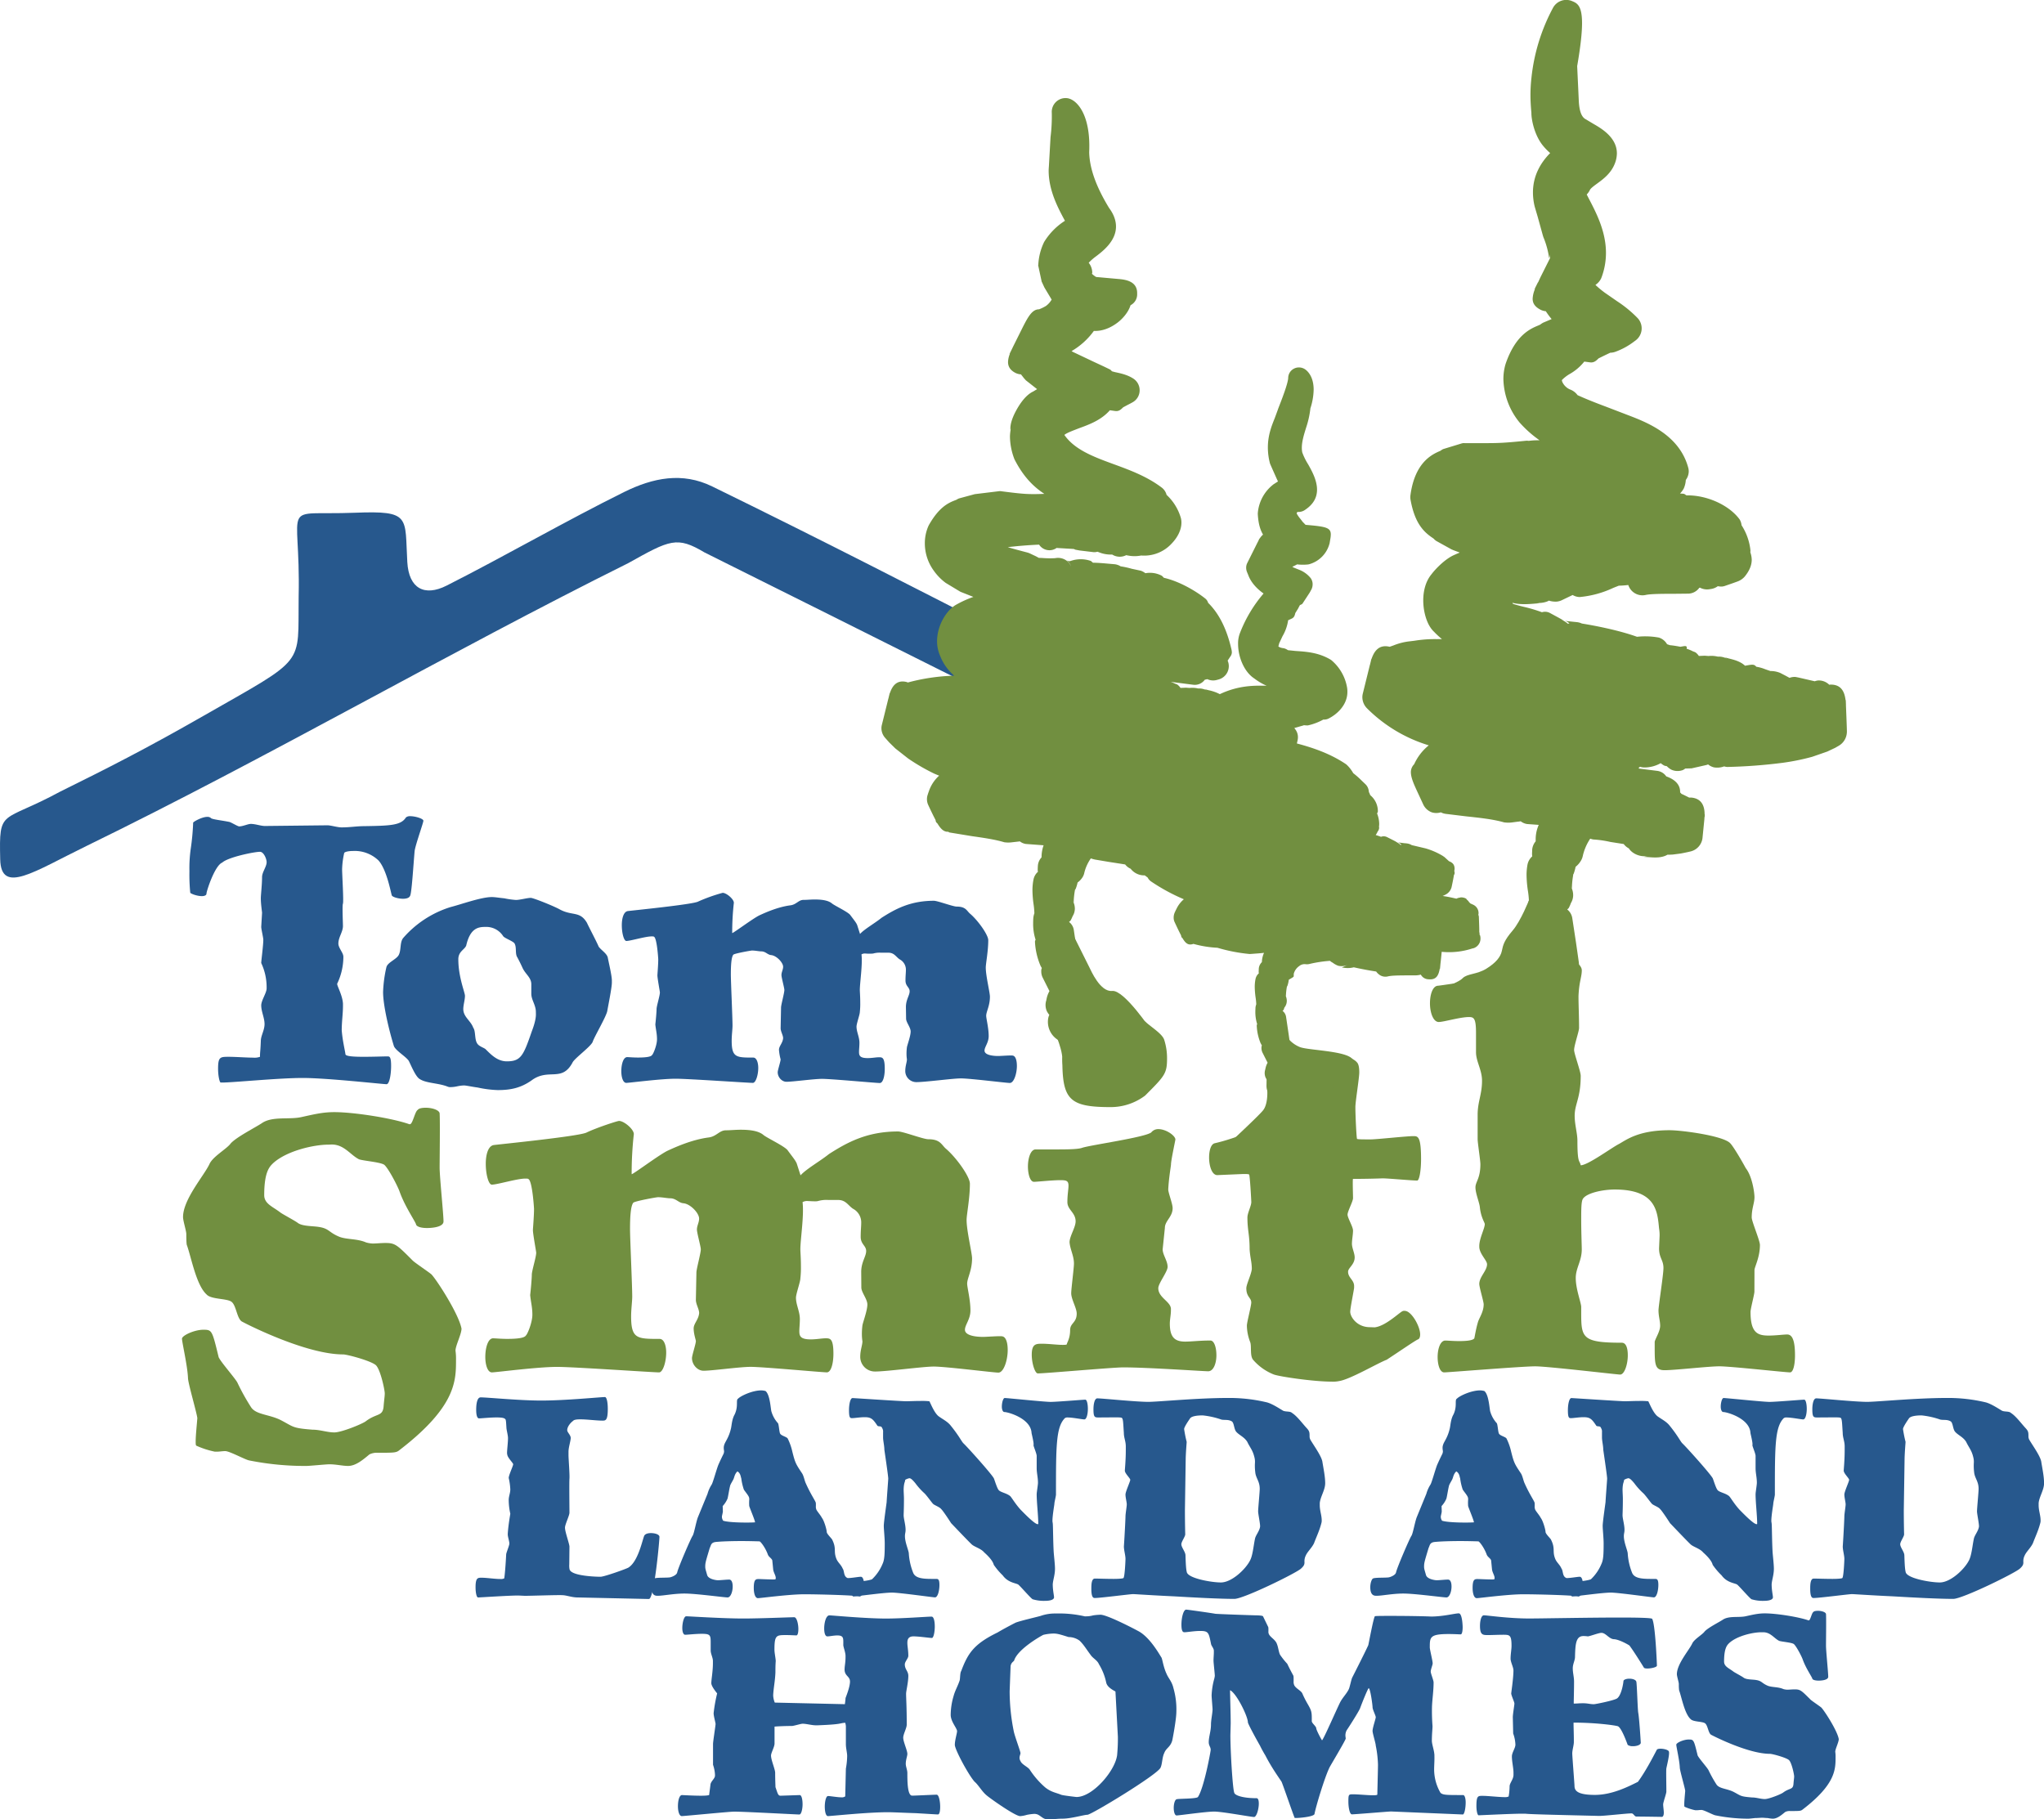 <svg xmlns="http://www.w3.org/2000/svg" viewBox="0 0 1053.03 937.3"><title>tom-smith-land-and-homes-logo-color</title><path d="M692.25,436.3c.05-10,3.4-19.21-7.28-24.42-109.62-53.5-208.48-107.07-318.09-160.59-15.36-7.5-30.39-4.49-45.34,2.89-29,14.33-62.63,33.66-91.47,48.23-11.41,5.76-19.44,1.49-20.23-12.1-1.35-23.39,2.06-26.59-27.07-25.45-39.56,1.54-27.78-7.41-28.91,43.23-.48,36.17,4.52,30.8-49,61.4-29.62,16.95-49.45,27-73.91,39.08C.71,425-.53,416.75.11,443.5c.44,18.25,17.3,6.27,44.66-7.06,93.1-45.38,186.3-99.57,278.89-145.62,21.49-12,25.06-14,39.33-5.49,91.46,45.46,151.65,76.17,243.56,121,7.39,3.61,30.68,16.1,38.25,19.34,26.26,11.22,48,29.39,47.45,10.6Z" transform="translate(0 -0.68)" style="fill:#27588d"></path><path d="M168.71,425.9c1.71,0,5.13,1.07,7.27,1.07,4.49,0,7.7-.64,12-.64,13.25-.21,18.6-.43,21.16-4.49a3.19,3.19,0,0,1,2.14-.64c2.78,0,6.84,1.28,6.84,2.35S214,436,213.61,439.16c-.64,7.05-1.5,21.8-2.35,23.09-.43,1.07-1.92,1.5-3.63,1.5-2.35,0-5.34-.85-5.77-1.71-.43-1.07-2.57-13.25-6.84-18a17.67,17.67,0,0,0-13-4.92c-2.35,0-4.49.43-4.7,1.07a42.66,42.66,0,0,0-1.07,8.34c0,2.78.85,16.25.43,17.74-.43.85,0,9.62,0,11.54,0,3-2.35,5.77-2.35,9,0,2.35,2.57,4.7,2.57,6.84a32.21,32.21,0,0,1-3.21,13.9c0,1.28,2.78,6,3,10.26v1.28c0,3.85-.64,8.12-.64,12.4.43,5.56,1.71,10.48,1.92,12.4.21,1.07,4.49,1.28,9.41,1.28s10.48-.21,12.19-.21c1.07,0,1.92,0,1.92,4.92,0,4.28-.85,9.41-2.35,9.41-1.92,0-30.57-3.21-43.18-3.21-12.4,0-35.91,2.35-41.26,2.35h-1.07c-.64-.43-1.28-3.85-1.28-7.05,0-6.2,1.07-6.2,5.56-6.2,3.63,0,9,.43,12.61.43a8.2,8.2,0,0,0,3.42-.43c0-2.78.21-2.35.43-8.12,0-2.78,1.92-5.56,1.92-8.76s-1.71-6.41-1.71-9.62c0-2.57,2.78-6.41,2.78-8.76v-.86a29.14,29.14,0,0,0-2.78-12.19c0-1.28,1.07-9,1.07-12,0-1.07-1.07-5.56-1.07-6.63l.43-7.27c0-.43-.64-4.49-.64-7.48,0-1.71.64-7.05.64-10.9,0-2.57,2.35-5.34,2.35-7.7,0-1.71-1.5-5.34-3.42-5.34-3,0-16.46,2.78-19.45,5.56-3.85,1.5-8.12,14.75-8.12,16,0,.85-1.07,1.28-2.35,1.28-2.35,0-5.34-1.07-6-1.71a94.2,94.2,0,0,1-.43-11.12,71.18,71.18,0,0,1,.64-11.33,122.15,122.15,0,0,0,1.28-13.68c0-.43,4.49-3,7.27-3a2.61,2.61,0,0,1,1.92.64c.43.64,6.2,1.28,9.19,1.92.86,0,4.49,2.35,5.34,2.35,1.92,0,4.49-1.28,6-1.28,2.35,0,5.13,1.07,7.27,1.07Z" transform="translate(0 -0.68)" style="fill:#27588d"></path><path d="M199.07,499c.64-2.56,5.34-4.06,6.41-6.41,1.28-2.57.43-6.63,2.35-8.76A53.2,53.2,0,0,1,232.21,468c5.13-1.28,15.61-5.13,21.16-5.13,1.71,0,4.06.43,6.41.64a44,44,0,0,0,6,.85c2.14,0,5.77-1.07,7.7-1.07,1.28,0,12,4.28,15,6,6.41,3.42,10.26.64,13.9,6.84,1.07,2.35,5.13,10,6,12.19,1.07,1.71,4.06,3.42,4.7,5.56.43,2.35,2.14,9.41,2.14,12v1.07c0,2.57-1.92,12-2.35,14.54-.43,2.78-6.63,13.25-7.48,15.82-.64,2.35-9.62,8.76-10.48,10.9-5.56,10.26-12.4,2.57-21.16,9.19-5.56,3.85-10.69,4.92-17.32,4.92A56.11,56.11,0,0,1,246.1,561c-3.21-.43-6-1.07-7.05-1.07a18.7,18.7,0,0,0-3.42.43,16.61,16.61,0,0,1-3.42.43,3.65,3.65,0,0,1-1.5-.21c-4.7-1.92-10.9-1.71-14.32-3.85-2.14-1.07-4.28-6.41-5.77-9.41-1.28-2.14-6.84-5.34-7.7-7.7-2.57-8.34-5.56-21-5.56-27.79A66,66,0,0,1,199.07,499Zm77,23.09c0-3.63-2.35-6.2-2.35-9.41v-4.92c0-3.42-3-5.13-4.49-8.34-.86-1.92-2.14-4.49-3-6-.85-2.14,0-4.92-1.28-6.84-1.28-1.28-5.13-2.57-5.77-3.63a10.32,10.32,0,0,0-9-4.7c-3.63,0-7.91.43-10,9.62-.85,2.14-4.06,3-4.06,7.05,0,9.19,3.42,17.1,3.42,18.81,0,2.14-.86,4.7-.86,6.84,0,4.06,3.85,6,5.13,9.62,1.28,1.71.64,5.77,1.92,7.91.85,1.71,3.63,2.35,4.49,3.21,3,3,6.2,6.2,10.9,6.2,7.27,0,8.55-3,12.83-15.39,1.07-2.78,2.14-6.2,2.14-8.76Z" transform="translate(0 -0.68)" style="fill:#27588d"></path><path d="M466.71,519.54c0-3.85,1.92-6,1.92-8.12s-2.14-2.57-2.14-5.56c0-2.35.21-4.06.21-5.34a6,6,0,0,0-3.21-5.56c-1.92-1.28-2.78-3.42-5.77-3.42h-3.85a11.86,11.86,0,0,0-4.06.43,23.12,23.12,0,0,1-3.85,0,3.52,3.52,0,0,0-2.14.43c.64,5.13-.85,14.54-.85,18.38,0,.86.21,3.42.21,6.41a37.81,37.81,0,0,1-.21,4.92c0,1.28-1.71,6-1.71,7.48,0,2.78,1.5,5.34,1.5,8.34,0,1.92-.21,3.42-.21,4.7,0,1.92.43,3.21,4.49,3.21,2.14,0,4.28-.43,5.77-.43,1.71,0,3,0,3,6,0,3.63-.86,7.27-2.57,7.27-1.92,0-25-2.14-29.71-2.14-4.28,0-15,1.5-18.38,1.5-2.35,0-4.49-2.35-4.49-4.92,0-1.07,1.5-5.56,1.5-6.63a26.59,26.59,0,0,1-.85-4.92c0-1.92,1.92-3.42,2.14-6,0-1.5-1.28-3.42-1.28-5.13l.21-10.69c0-1.28,1.71-7.48,1.71-9,0-1.07-1.5-6.41-1.5-7.7,0-1.5.86-2.78.86-4.28,0-2.14-3.42-5.77-6.2-6-1.92-.21-2.78-1.92-5.13-1.92-1.07,0-3-.43-4.7-.43-.64,0-9,1.5-9.62,2.14-1.07,1.28-1.28,5.77-1.28,10.26,0,3.63.86,22,.86,26.29,0,1.92-.43,4.92-.43,7.7,0,8.76,2.35,8.76,11.12,8.76,1.71,0,2.57,2.57,2.57,5.34,0,3.63-1.28,7.7-2.78,7.7-2.35,0-33.35-2.14-39.76-2.14-7.7,0-23.94,2.14-25.44,2.14-1.71,0-2.57-3-2.57-6,0-3.63,1.07-7.48,3.21-7.27.64,0,3,.21,5.34.21,3.21,0,6.63-.21,7.27-1.28.64-.43,2.57-5.13,2.57-8.12s-.64-5.13-.86-7.7c.21-1.71.64-6.41.64-7.91s1.71-6.84,1.71-8.55c0-.43-1.28-7.27-1.28-8.76,0-.64.43-5.34.43-8.34,0-.21-.64-10.69-2.14-11.54-.21-.21-.64-.21-1.28-.21-3.21,0-10.9,2.35-13,2.35-1.28,0-2.35-4.06-2.35-8.12,0-3.42.85-6.84,3-7.27,1.28-.21,33.78-3.42,36.34-4.92a85.66,85.66,0,0,1,12.61-4.49c1.92,0,5.77,3.21,5.77,5.13a135.23,135.23,0,0,0-.85,15.61c.64,0,10.9-7.7,14.11-9.19,2.35-1.07,9.19-4.28,16-5.13,3-.43,4.06-2.78,6.63-2.78,1.71,0,3.63-.21,5.77-.21,3.63,0,7.05.43,9,2.14,1.71,1.28,8.55,4.49,9.41,6,2.57,3.42,2.78,3.63,3.42,4.92l1.5,4.7c2.35-2.57,7.7-5.56,11.12-8.34,7.05-4.49,14.75-8.76,26.94-8.76,1.92,0,9.83,3,11.76,3,4.7,0,5.13,2.14,6.84,3.63,4.06,3.42,9.41,10.9,9.41,13.68,0,5.77-1.28,12-1.28,14.11,0,4.28,2.14,12.83,2.14,15,0,4.7-1.92,7.7-1.92,9.83,0,1.5,1.28,6.2,1.28,10.47,0,3.42-2.14,5.56-2.14,7.48,0,2.35,4.49,2.78,7.05,2.78,1.28,0,6.84-.43,7.48-.21,1.5.21,2.14,2.56,2.14,5.34,0,3.85-1.5,8.76-3.63,8.76-1.92,0-20.52-2.35-25.23-2.35-4.06,0-18.38,1.92-22.87,1.92a5.71,5.71,0,0,1-5.77-5.77c0-2.57.85-4.49.85-6a17.89,17.89,0,0,1-.21-2.57,26.24,26.24,0,0,1,.21-3.63c.21-1.28,1.92-5.77,1.92-8.12,0-2.14-2.35-4.7-2.35-6.63Z" transform="translate(0 -0.68)" style="fill:#27588d"></path><path d="M169.16,590.43c-7.34,0-21.45,3.11-28.52,9.62-1.7,1.7-4.52,4.25-4.52,16.4,0,4.53,4.52,5.94,8.48,9.06,1.69,1.14,7.62,4.26,9,5.38,2.53,1.7,7.9,1.41,11,2,5.08.84,4.8,2.84,10.45,5.1,4,1.41,9,.84,13.56,2.83a14.37,14.37,0,0,0,3.39.56c2,0,4.24-.28,6.5-.28,5.08,0,5.93.84,14.12,9.06,1.13,1.13,7.91,5.66,9.6,7.07,2.55,2.55,14.13,20.37,15.54,28,0,2.83-3.1,8.77-3.1,11.32a29.09,29.09,0,0,1,.27,4.81c0,10.75,0,24.05-29.08,46.41-1.7,1.41-2.54,1.41-11.3,1.41a8.56,8.56,0,0,0-4.23.85c-3.4,2.83-7.07,5.94-11,5.94-2.83,0-6.21-.85-9.61-.85-1.69,0-10.16.85-11.86.85a146.1,146.1,0,0,1-29.37-2.82c-2-.29-10.16-4.82-12.42-4.82-1.42,0-3.11.29-4.25.29h-1.12a44.21,44.21,0,0,1-9.59-3.11c-.29-.29-.29-1.14-.29-2.26,0-2.83.56-8.2.85-11.88-.29-2.84-4.81-18.12-4.81-20.67-.27-6.5-3.1-18.39-3.1-20.37.28-1.7,6.5-4.53,11-4.53s4.52.29,7.9,14.15c1.14,2.55,8.19,10.47,9.61,13a112.33,112.33,0,0,0,7.06,12.73c2.55,4,9.6,3.67,15.54,6.79,6.5,3.4,5.65,4,16.09,4.82,4,0,7.63,1.41,11.3,1.41s14.12-4.26,16.09-5.67c5.94-4.53,9-2.27,9.32-8.21.29-3.38.56-4.81.56-6.22,0-1.69-2-11.32-4.23-14.15-1.41-2.26-15-5.94-17.23-5.94-18.93,0-49.15-15.28-52.24-17-2.54-1.7-2.83-8.5-5.37-10.2s-10.44-1.12-12.71-3.68c-5.36-4.8-7.91-19.23-10.17-25.46-.29-.56-.29-5.38-.29-5.66,0-1.69-1.68-6.78-1.68-8.78,0-9.06,10.73-21.21,13.55-27.17,1.69-4,9-7.91,11-10.75,3.11-3.4,12.71-8.2,16.09-10.47,5.36-3.68,14.13-1.69,20.34-3.11,6.49-1.42,11-2.55,16.94-2.55,10.16,0,29.93,3.11,38.68,6.23h.29c1.41,0,2.54-6.51,4-7.36.56-.84,2.26-1.13,4.23-1.13,3.11,0,6.78,1.13,7.07,2.83.27,4,0,23.77,0,28,0,4.82,2,24.05,2,27.73,0,3.41-7.91,3.41-8.48,3.41-2.82,0-5.08-.57-5.64-1.7,0-1.13-5.66-9.06-8.48-17-.85-2.54-5.65-11.89-7.9-13.86-2-1.41-10.46-2-13-2.83-4.52-2.26-7.63-7.64-14.12-7.64Z" transform="translate(0 -0.68)" style="fill:#718f40"></path><path d="M443.68,656c0-5.1,2.55-7.93,2.55-10.76s-2.82-3.4-2.82-7.35c0-3.11.27-5.38.27-7.08a7.91,7.91,0,0,0-4.23-7.35c-2.55-1.7-3.67-4.52-7.63-4.52h-5.08a15.82,15.82,0,0,0-5.37.56c-.85.29-4.23,0-5.08,0a4.62,4.62,0,0,0-2.83.57c.85,6.79-1.13,19.24-1.13,24.33,0,1.13.29,4.53.29,8.49a48.74,48.74,0,0,1-.29,6.5c0,1.7-2.26,7.93-2.26,9.91,0,3.68,2,7.07,2,11,0,2.55-.27,4.53-.27,6.23,0,2.54.56,4.24,5.93,4.24,2.82,0,5.64-.56,7.63-.56,2.26,0,4,0,4,7.93,0,4.8-1.13,9.61-3.39,9.61-2.55,0-33-2.83-39.26-2.83-5.63,0-19.76,2-24.28,2-3.1,0-5.93-3.12-5.93-6.51,0-1.42,2-7.37,2-8.78,0-.56-1.14-3.68-1.14-6.5,0-2.56,2.55-4.53,2.83-7.93,0-2-1.69-4.53-1.69-6.79l.28-14.15c0-1.7,2.26-9.9,2.26-11.88,0-1.41-2-8.5-2-10.19,0-2,1.13-3.67,1.13-5.66,0-2.82-4.51-7.64-8.19-7.91-2.54-.29-3.68-2.55-6.78-2.55-1.41,0-4-.56-6.21-.56-.85,0-11.87,2-12.71,2.83-1.41,1.7-1.7,7.64-1.7,13.58,0,4.81,1.13,29.14,1.13,34.81,0,2.53-.57,6.5-.57,10.18,0,11.61,3.11,11.61,14.69,11.61,2.26,0,3.38,3.38,3.38,7.06,0,4.82-1.7,10.19-3.67,10.19-3.11,0-44-2.83-52.52-2.83-10.17,0-31.63,2.83-33.6,2.83-2.26,0-3.4-4-3.4-7.93,0-4.8,1.42-9.9,4.25-9.62.84,0,3.94.29,7,.29,4.24,0,8.76-.29,9.61-1.7.84-.56,3.39-6.79,3.39-10.76s-.85-6.79-1.13-10.17c.28-2.26.84-8.5.84-10.47s2.26-9.06,2.26-11.32c0-.57-1.69-9.62-1.69-11.61,0-.85.57-7.07.57-11,0-.29-.85-14.14-2.83-15.28-.28-.28-.84-.28-1.69-.28-4.24,0-14.41,3.12-17.23,3.12-1.7,0-3.11-5.38-3.11-10.75,0-4.53,1.13-9.06,4-9.63,1.68-.28,44.6-4.53,48-6.51,5.36-2.54,15.81-5.94,16.66-5.94,2.54,0,7.62,4.25,7.62,6.79a180.73,180.73,0,0,0-1.12,20.66c.85,0,14.4-10.19,18.63-12.16,3.11-1.41,12.15-5.67,21.19-6.79,3.95-.57,5.37-3.67,8.74-3.67,2.26,0,4.81-.29,7.63-.29,4.81,0,9.31.56,11.86,2.83,2.26,1.7,11.29,5.94,12.43,7.93,3.38,4.53,3.67,4.8,4.52,6.5l2,6.23c3.11-3.41,10.17-7.35,14.69-11,9.32-5.94,19.49-11.6,35.58-11.6,2.55,0,13,4,15.54,4,6.2,0,6.77,2.83,9,4.81,5.37,4.53,12.44,14.43,12.44,18.11,0,7.64-1.7,15.85-1.7,18.67,0,5.67,2.82,17,2.82,19.81,0,6.23-2.53,10.19-2.53,13,0,2,1.69,8.2,1.69,13.85,0,4.53-2.83,7.36-2.83,9.91,0,3.11,5.93,3.68,9.33,3.68,1.69,0,9-.56,9.87-.28,2,.28,2.83,3.39,2.83,7.07,0,5.1-2,11.61-4.81,11.61-2.53,0-27.11-3.12-33.31-3.12-5.36,0-24.29,2.56-30.22,2.56a7.56,7.56,0,0,1-7.63-7.64c0-3.4,1.13-5.94,1.13-7.93a23.61,23.61,0,0,1-.28-3.39,35,35,0,0,1,.28-4.82c.28-1.69,2.54-7.64,2.54-10.75,0-2.84-3.11-6.22-3.11-8.78Z" transform="translate(0 -0.68)" style="fill:#718f40"></path><path d="M603.24,675.78c0,2.26-.57,4.82-.57,6.79,0,6.79,2.26,9.34,7.9,9.34,3.39,0,7.34-.56,13-.56,2,0,3.1,3.67,3.1,7.63s-1.42,8.21-4.24,8.21c-2.53,0-31.05-2-43.78-2-5.35,0-40.09,3.11-44,3.11-1.41,0-3.11-5.09-3.11-9.62,0-5.67,2.25-5.67,5.36-5.67,3.39,0,7.63.58,10.45.58,1.14,0,2,0,2.26-.29,0-.85,1.7-2.83,1.7-7.35,0-3.68,3.39-3.68,3.39-8.49,0-2.83-2.83-7.35-2.83-10.47,0-2.26,1.41-13,1.41-15.28,0-4-2-7.35-2.26-11,0-3.11,3.12-7.64,3.12-10.76,0-4.53-4.24-5.94-4.24-9.9s.57-6.51.57-8.48c0-2.55-1.14-2.84-4.23-2.84-4.25,0-11.86.85-13.56.85-2,0-3.11-4-3.11-7.91,0-4.25,1.4-8.78,3.95-8.78h9.89c5.65,0,11.87,0,14.12-.84,4.24-1.42,32.48-5.38,35.58-7.93a4.56,4.56,0,0,1,3.67-1.69c4,0,8.76,3.4,8.76,5.37,0,.29-2.26,10.76-2.26,12.73,0,.85-1.14,7.08-1.42,13,0,1.71,2.26,7.35,2.26,9.62,0,4.53-4,6.52-4,10.2l-1.14,11c0,2.83,2.55,5.94,2.55,9.05,0,2.55-4.8,8.49-4.8,11,0,4.82,6.21,6.79,6.5,10.47Zm-13-148.54c3.11,2.83,8.74,6.22,9.59,9.33a30.91,30.91,0,0,1,1.41,9.34c0,7.91-1.12,9.06-11.29,19.24a29.46,29.46,0,0,1-17.8,5.94c-21.47,0-24.86-4-24.86-24.62,0-2.54,2.83-6.79,5.66-10.18,1.13-1.14,7.9-4.26,8.75-5.1,8.75-5.66,11-6.22,17.23-6.22C583.76,525,588.55,525.82,590.25,527.24Z" transform="translate(0 -0.68)" style="fill:#718f40"></path><path d="M708.19,684.56c5.37-.57,12.15-7.08,14.13-8.21a2.12,2.12,0,0,1,1.41-.28c3.39,0,7.91,7.92,7.91,12.17,0,1.12-.3,2.26-1.14,2.53-1.4.58-9.6,6.23-16.09,10.48-4.52,1.69-18.93,10.19-24.56,11a15.19,15.19,0,0,1-4,.28c-9,0-26.55-2.54-29.65-3.69a27.31,27.31,0,0,1-10.44-7.35c-2-2-.85-7.07-1.69-9.34a24.14,24.14,0,0,1-1.7-8.48c0-1.7,2.26-10.2,2.26-11.89,0-2.54-2.55-2.83-2.55-7.36,0-2,2.55-7.06,2.83-9.9,0-3.68-.84-5.66-1.13-10.19,0-7.64-1.13-9.62-1.13-16.41,0-2.26,2-5.94,2-7.92-.29-6.22-.85-14.16-1.13-14.16-.28-.28-1.42-.28-3.11-.28l-13.28.57c-2.82,0-4.23-4.82-4.23-9.05,0-3.4.85-6.79,2.82-7.35,7.35-1.7,11-3.41,15.26-4.53,1.41-.29,10.15-6,12.71-6.79,2.82-1.42,8.19-9.34,9.88-9.9,5.36-2.56,7.9-7.64,10.17-10.19,2.82-4.25,6.21-9.91,7.91-12.45.84-1.41,2.82-2,5.36-2,4.51,0,10.45,2,12.13,4.25.58.56,1.13,2,1.13,5.09,0,2.83-2,15-2,17.83,0,4.81.57,15.84.84,16.41.29.28,3.11.28,7.06.28,3.11,0,18.36-1.69,22-1.69,2.24,0,3.93,0,3.93,11.89,0,5.65-.85,11-2,11-2.82,0-15-1.13-17.79-1.13-7.36.28-14.7.28-15.26.28-.29,0,0,8.2,0,9.91s-2.82,6.79-2.82,8.49,2.82,6.22,2.82,8.21-.56,4.81-.56,6.79c0,2.26,1.41,4.81,1.41,7.06,0,3.69-3.4,5.38-3.4,7.37,0,3.11,3.11,4.24,3.11,7.35v.85c0,.84-2,10.47-2,12.44,0,2.56,3.38,7.93,10.16,7.93Z" transform="translate(0 -0.68)" style="fill:#718f40"></path><path d="M903.84,666.16c0,1.41-2,8.77-2,10.47,0,10.76,3.67,12.17,9.32,12.17,3.67,0,7.62-.56,9.59-.56,2.82,0,4,3.67,4,10.75,0,4.53-.84,8.77-2.54,8.77-2.53,0-30.48-3.12-36.43-3.12-5.65,0-22.87,2-28.24,2-5.07,0-5.07-3.11-5.07-12.16v-2.55c.55-2,2.81-5.38,2.81-8.2,0-2.56-.85-4.82-.85-7.93,0-2.26,2.55-18.38,2.55-21.79,0-4.24-2.26-5.09-2.26-10.18l.28-6.51a20.58,20.58,0,0,0-.28-3.69c-.85-9.05-1.7-20.08-22.87-20.08-5.94,0-14.41,1.71-16.39,4.82-.85,1.41-.85,5.65-.85,10.74,0,6.52.29,13.58.29,15.29,0,5.94-3.1,9.61-3.1,14.71,0,5.94,2.81,12.73,2.81,15v3.11c0,12.73.57,15.27,20.91,15.27,2.25,0,3.09,2.83,3.09,6.51,0,4.53-1.68,9.89-3.94,9.89-1.69,0-37.28-4.24-43.77-4.24-6.78,0-44.9,3.12-46.88,3.12-2.26,0-3.38-4-3.38-7.93,0-4.24,1.41-8.47,3.94-8.47,1.13,0,4.24.27,7.06.27,3.67,0,7.06-.27,7.9-1.41.28-1.13.85-5.09,2-8.77.85-2.26,2.82-5.1,2.82-8.77,0-1.42-2.26-8.78-2.26-10.48,0-3.68,4-6.79,4-10.17,0-2-4-5.38-4-9.06v-.29c0-4,2.83-9.06,2.83-11.32,0-.84-2-3.39-2.54-8.77-.29-2.54-2.26-7.08-2.26-10.18,0-2.84,2.54-4.53,2.54-11.89,0-2-1.42-11-1.42-13V575.05c0-6.79,2.26-10.47,2.26-17.54,0-5.66-3.1-9.89-3.1-14.71v-9.91c0-7.64-1.13-8.2-3.66-8.2-4.52,0-13,2.55-15.54,2.55-2.82,0-4.52-4.82-4.52-9.63,0-4.53,1.41-9.06,4.24-9.06,2.81-.28,39.82-5.94,41.8-6.51,5.63-3.39,17.5-9.06,21.18-9.06s11,4,11,7.64c0,3.4-1.41,5.94-1.7,13.3,0,4.81.29,10.19.29,16.42,0,1.68-2.55,9-2.55,11.31,0,2,3.4,11,3.4,13.3,0,11.6-3.11,14.43-3.11,20.65,0,4.53,1.41,9,1.41,12.73,0,12.16,1.13,9.9,1.7,12.73,3.67,0,15.81-9,19.76-11,4-2.26,10.17-7.06,26-7.06,6.48,0,27.11,2.83,31.05,6.5,1.7,1.41,7.34,11.32,8.19,13,3.39,4.24,4.52,12.73,4.52,15,0,3.11-1.42,5.65-1.42,10.47,0,2,4.23,11.88,4.23,14.14,0,6.5-2.81,11.32-2.81,13Z" transform="translate(0 -0.68)" style="fill:#718f40"></path><path d="M483.11,400.9c.05-.07.14-.11.19-.17s.09-.13.16-.2A4.66,4.66,0,0,0,483.11,400.9Zm202-120.57a.52.52,0,0,0-.06.16c0,.09-.08.4-.08.4ZM461.41,386.39l-.13-.12L461,386C460.77,385.87,461.41,386.41,461.41,386.39Zm185-36s-.08-.08-.13-.12-.17-.08-.27-.16C646.15,350.24,646.29,350.33,646.42,350.42Zm9.41-100,.27-.18s.11-.1.16-.13ZM762.26,482.28c0-.15-.06-1.47-.06-1.47V481c0,.08-.09.14-.1.21a1,1,0,0,0,0-.15c0-.19,0-.31,0-.51,0-2-.1-4.48-.22-7.64a4.43,4.43,0,0,0-.26-.89c0-.23.1-.48.1-.72a4.74,4.74,0,0,0-2.77-4.49l-1.53-.7c-.11-.25-.42-.42-.59-.66a4.53,4.53,0,0,0-1.05-1.18c-.25-.19-.25-.49-.57-.65a5.37,5.37,0,0,0-2.59-.59h-.12c-.08,0-.12.09-.18.09a5.28,5.28,0,0,0-2,.58c-2.36-.56-4.71-1.07-7.12-1.39l.38-.16c.1,0,1.05-.5,1.05-.5a6,6,0,0,0,3.18-3.82c.56-2.58.95-4.55,1.23-6.27,0-.16.13-.25.17-.43,0,.1,0,.21,0,.31l.25-1.13c0,.06-.08.08-.09.14,0-.17,0-.32,0-.48s-.11-.24-.13-.37c0-.39.14-.91.14-1.24,0-2.2-1-3.23-2.87-3.95l-2.42-2.21c-.08,0-.6-.4-.67-.46a37.12,37.12,0,0,0-9-3.95l-7.12-1.68a5.87,5.87,0,0,0-3-.89l.39,0-.53-.06a2.07,2.07,0,0,0-.33,0l-2.38-.3-1.23-.12A4.26,4.26,0,0,1,722,435.9c-.14.06-.24,0-.39.13a10.6,10.6,0,0,0-2.94-1.86l.79.31c-.2-.15-4.92-2.52-4.92-2.52a3.8,3.8,0,0,0-3.05-.14c-.93-.3-1.82-.68-2.76-.89a10.25,10.25,0,0,0,1-1.8,3.32,3.32,0,0,0,.79-2,2.57,2.57,0,0,0-.09-.45,11.65,11.65,0,0,0,.11-1.52,15.2,15.2,0,0,0-1.09-5.34c.1-.37.4-.66.4-1.08,0-.07,0-.14,0-.21a10.66,10.66,0,0,0-3.55-7.83l-.44-.45s-.44-1.26-.44-1.28l-.15-.54a3.41,3.41,0,0,1,0,.56c0,.17-.13.38-.15.56a5.29,5.29,0,0,0,.07-.77,5.72,5.72,0,0,0-1.77-4.08l-1.85-1.77a44.79,44.79,0,0,0-4.41-3.9A18.3,18.3,0,0,0,694.1,395a5.54,5.54,0,0,0-.89-.74c-7.82-5.23-16.51-8.26-25.08-10.52l.36-1.61a7.47,7.47,0,0,0,.18-1.65,6.58,6.58,0,0,0-1.25-3.88l-.61-.83c1-.27,2-.55,2.88-.82l2.09-.59-1.55-.36a11.74,11.74,0,0,0,3.61.42,29.74,29.74,0,0,0,7.91-3,5.22,5.22,0,0,0,2.58-.46c4.74-2.34,9.82-7.24,9.82-13.78A12.9,12.9,0,0,0,694,355a23.58,23.58,0,0,0-7.89-14,4.58,4.58,0,0,0-.79-.56c-6.13-3.6-12.39-4-17.91-4.37l-3.88-.4a6,6,0,0,0-2.16-1c-2.15-.25-2.69-.87-2.86-1.07.16.14.19-.37.57-1.67-.13.37,1.64-3.45,1.64-3.45a22.7,22.7,0,0,0,2.91-8.23l1.84-.85c1.27-.59,1.55-1.59,1.85-2.85l1.41-2.28.93-1.78c.44-.3,1.06-.36,1.41-.89l3.65-5.58.46-.83c0-.09.26-.47.26-.47a6,6,0,0,0,.8-3,5.34,5.34,0,0,0-1-3.17,14.15,14.15,0,0,0-6-4.34l-2.69-1.08c-.31-.12-.5-.33-.79-.45a23.22,23.22,0,0,0,2.49-1.22,24.82,24.82,0,0,0,5.45.06,5.55,5.55,0,0,0,.79-.14A15,15,0,0,0,685,280.5c.1-.6.47-2.79.47-2.79a14.15,14.15,0,0,0,.13-1.68c0-3.6-2.75-4.06-13-4.94l-.51-.54L671,269.44c.12.11-.52-.72-.42-.59l-.78-1a15.62,15.62,0,0,1-1.8-2.65,3.14,3.14,0,0,1,.41-.76,6,6,0,0,0,4.25-1.29c4.38-3,5.85-6.6,5.85-10.19,0-4.93-2.77-9.83-4.61-13.1a31.31,31.31,0,0,1-3-6.09,12.41,12.41,0,0,1-.22-2.4c0-3.21,1.07-6.69,2.2-10.33a48.37,48.37,0,0,0,2.22-10,32.87,32.87,0,0,0,1.67-9.56c0-6.77-3.12-9.63-4.4-10.51a5.64,5.64,0,0,0-5.66-.4,5.44,5.44,0,0,0-3.05,4.65c0,2.87-3.51,11.77-5.18,16.06,0,0-.15.45-.16.49l-1.6,4.35c-1.56,3.87-3.54,8.77-3.54,15.09a32.48,32.48,0,0,0,1.1,8.3c.14.43,3.79,8.56,3.79,8.56s.21.41.33.66l-2.29,1.47A20.78,20.78,0,0,0,648,265.06a1.68,1.68,0,0,0,0,.32,2,2,0,0,0,0,.34c.34,5.48,1.46,8.27,2.69,10.4a9.19,9.19,0,0,0-1.85,2.22c.06-.14,0-.28.11-.41l-.47.94s0,.06,0,.09l0,0-.51,1h0c-.06.15-.16.32-.23.45l-5.2,10.41a5.27,5.27,0,0,0-.54,2.38,5.79,5.79,0,0,0,.43,2.19l.67,1.63c1.43,3.87,4.52,7.09,7.87,9.45A70,70,0,0,0,639,326.33l.23-.49a14.51,14.51,0,0,0-1.39,6.66c0,6.51,3,14.3,8.41,17.79a30.48,30.48,0,0,0,6.25,3.69H652c-5.88-.09-13.92-.2-23.57,4.34a22.38,22.38,0,0,0-5.9-2.05l-1.9-.51,1.16.72a7.85,7.85,0,0,0-4.5-1.07,12.85,12.85,0,0,0-4.42-.28l-2.53-.18.61.05s-1.46.06-2.78.11a6.67,6.67,0,0,0-1.61-1.71c-.44-.27-.86-.31-1.3-.53.18.07.36,0,.54.11-.18-.08-.38,0-.55-.12a18.33,18.33,0,0,0-2.16-.88l11.79,1.52a6.33,6.33,0,0,0,5.8-2.6c.43-.09.89-.2,1.32-.3a7.08,7.08,0,0,0,4.81.43l1-.28a7.1,7.1,0,0,0,4.65-9.7l1.41-2.14a3.65,3.65,0,0,0,.76-2.18,10.33,10.33,0,0,0-.4-2.26c-2.47-10.33-6.42-17.87-11.83-23.21a4.33,4.33,0,0,0-1.41-2.15c-4.4-3.54-12.92-8.8-21.35-10.73-.49-.41-.83-1-1.45-1.24a13,13,0,0,0-8.11-1.12,8.48,8.48,0,0,0-2.34-1.29l-4.66-1a45.91,45.91,0,0,0-5.75-1.26,7.37,7.37,0,0,0-3.13-1.09l-3.59-.31c-2.49-.23-5-.43-7.53-.47-.49-.31-.79-.83-1.37-1a15.77,15.77,0,0,0-9.85,0l-.88.24-.84-.18-.65-.27a6.37,6.37,0,0,1,2.32,3.12,8.19,8.19,0,0,0-1.38-2.14,7.46,7.46,0,0,0-6.82-2.11,49.29,49.29,0,0,1-6.82-.1l-1.62-.06c-.73-.4-1.48-.83-2.19-1.14l-2.12-1a9.35,9.35,0,0,0-1.56-.6c-3.81-1-7.12-1.87-10.12-2.77q8-.94,16.14-1.3a6.37,6.37,0,0,0,8.83,1.84s.08-.1.13-.13l9,.53c-.29,0,1,.4.67.35l2.2.41,7.21.87a5.26,5.26,0,0,0,2-.22l.61.21a16.31,16.31,0,0,0,7,1.24l.28.17a7.31,7.31,0,0,0,7,.13h0c0,.08.83.2.83.2a17.68,17.68,0,0,0,6.85,0,19.22,19.22,0,0,0,15.72-6.19c3.22-3.35,5-7.21,5-10.74a9.71,9.71,0,0,0-.25-2.25A26.18,26.18,0,0,0,601,255.65a6.92,6.92,0,0,0-2.33-3.63c-7.75-5.92-16.74-9.2-25.43-12.37-10.62-3.88-19.73-7.49-24.9-14.88,1-.92,3.88-2,5.24-2.55l2.27-.88c5.53-2,11.46-4.26,15.8-9.14l.12-.14,2.72.38c1.88.26,2.91-.67,4.15-1.91l2.13-1.14,1.82-.94,1-.56a7,7,0,0,0,3.53-6v-.19a7.13,7.13,0,0,0-3.32-6c-3-1.94-6.41-2.66-9.42-3.3l-1.47-.4c-.41-.32-.66-.79-1.14-1l-3.11-1.5-4.84-2.25L552.75,182c-.23-.13-.45-.29-.7-.42a37.07,37.07,0,0,0,11.49-10.41c4.07.21,8.52-1.34,12.65-4.62,1.7-1.36,5-4.57,6.25-8.62a6.23,6.23,0,0,0,3.4-5.65c0-.2,0-.4,0-.59,0-6.38-6.44-7-10-7.3l-11.13-1c-.46-.27-.94-.6-1.44-1l-.7-.61c0-.24.14-.48.14-.72a8.37,8.37,0,0,0-1.83-5,27.38,27.38,0,0,1,3.86-3.37c3.44-2.63,10.2-7.81,10.2-15.27,0-2.94-1-6.24-3.77-9.87a5.84,5.84,0,0,1,.37.54c-6.8-11.09-10.22-20.58-10.41-29,.89-19.33-6.37-27.31-11.46-27.84a7.1,7.1,0,0,0-7.81,7.52,86.39,86.39,0,0,1-.64,12.55l-.89,15.74s0-.53,0-.54c0,.7-.08,1.39-.08,2.08,0,10.27,4.89,19.33,8.19,25.46,0,0,.16.33.19.38a34,34,0,0,0-10.45,10.49,5.25,5.25,0,0,0-.45.81,30.39,30.39,0,0,0-2.8,11c0,.41-.08.44-.08.55a3.07,3.07,0,0,0,.07.43l1.7,7.92c.12.52,0,0,.21.5l1.17,2.55c.07.14,2.29,3.85,3.79,6.34a10.73,10.73,0,0,1-2.91,3.27,22.41,22.41,0,0,1-3.59,1.75c-3.76,0-5.88,4.18-9.51,11.48l-3.94,7.91c-.07.13-.14.3-.2.44l0,0L520,183.22c.07-.15.23-.21.32-.35a12,12,0,0,0-1,4.35c0,2.16,1,4.16,3.84,5.6a7.28,7.28,0,0,0,2.82.74l1.57,2,.66.73c.27.31.12.2.44.45l5.65,4.44c-.68.42-1.32.78-2,1.21-3.84,1.78-6.93,6.33-8.94,10.07-2.19,4.12-2.84,7-2.84,9.09a5.76,5.76,0,0,0,.12.61,7,7,0,0,1,.13-1.35c-.09.45-.07.91-.13,1.36a.19.19,0,0,0,0,.07.13.13,0,0,1,0-.06,24.92,24.92,0,0,0-.33,3.42,33.31,33.31,0,0,0,2.1,11.14,6.93,6.93,0,0,0,.37.87c4.87,9.47,10.39,14.32,15.25,17.52-8.25.32-10.77.12-22-1.32a4.36,4.36,0,0,0-1.36-.05l-12.49,1.52-7.94,2.15a5,5,0,0,0-1.39.69l-.74.3c-3.85,1.46-8.4,3.76-13.5,12.67-.12.22-.23.45-.35.7a21.94,21.94,0,0,0-1.8,8.75,23.93,23.93,0,0,0,4.65,14.23A27.68,27.68,0,0,0,487.2,301l7.32,4.42.5.25,6.44,2.55a55.36,55.36,0,0,0-8.92,4.05c-4.85,2.75-9.78,10.58-9.78,18.76a18.42,18.42,0,0,0,1.6,7.62,25.44,25.44,0,0,0,7.24,10.16,102.07,102.07,0,0,0-23.86,3.5l-.66-.24c-5.38-1.33-7.56,2.46-8.68,5.88,0-.2,0-.41.07-.61l-.66,2.73a0,0,0,0,0,0,0c0,.19-.12.42-.16.59l-3.36,13.6a6.68,6.68,0,0,0-.19,1.63,7.46,7.46,0,0,0,1.84,4.87l1.45,1.64.78.86,3.12,3.06,6.56,5.15a103,103,0,0,0,13,7.59c1,.49,2,.84,3,1.29-.16.16-.37.27-.52.43a19,19,0,0,0-4.73,7.4l-.47,1.31c0,.13-.27.86-.27.86a7.19,7.19,0,0,0,.35,5.09c1.55,3.33,2.74,5.79,3.85,7.88,0,.1,0,.18.07.29-.08-.13-.23-.19-.29-.35l.35.77s.06.06.08.09,0,.08,0,.14l.23.51c-.07-.14,0-.3-.09-.45a6.22,6.22,0,0,0,.59.72c1.75,2.9,3.35,4.29,5.49,4.19.23.07.35.3.6.35l11.62,1.91c5.86.83,11.91,1.7,16.68,3.14a14.54,14.54,0,0,0,4.14,0l2.76-.31,1.12-.14a6.6,6.6,0,0,0,3.09,1.33l9.15.68a18,18,0,0,0-1.06,6.23,7,7,0,0,0-1.89,4.22c-.06.85-.09,1.64-.09,2.39,0,.34.11.51.11.83a7.09,7.09,0,0,0-2.26,3.86,28.32,28.32,0,0,0-.56,5.74,56.29,56.29,0,0,0,.59,7.22,37.89,37.89,0,0,1,.38,4,2.9,2.9,0,0,1,0,.63,9.61,9.61,0,0,0-.5,2.12c-.07.79-.11,1.78-.11,2.88a26.21,26.21,0,0,0,1.24,8.48c0,.3-.29.52-.29.83s0,.43,0,.65a36.25,36.25,0,0,0,2.73,11.73s0,0,0,.06l0-.05s.1.19.14.29a7.3,7.3,0,0,0,.66,1.12,3.88,3.88,0,0,0-.3,1.19,5,5,0,0,0,0,.61,7,7,0,0,0,.75,3.19l3.47,6.91a13.07,13.07,0,0,0-1.48,4l-.16.67.31-.68a7.81,7.81,0,0,0-.06,6.25,8.74,8.74,0,0,0,1.32,2,7.09,7.09,0,0,0-.57,1.76,10.92,10.92,0,0,0,4.15,10.55,7.1,7.1,0,0,0,11.44-5.63v-.27c-.1-2.38-.4-6.08-2.89-8.19.17-.21.32-.39.48-.64s-.35.19-.71.51c0,0,0,0,0,0,2.13-2.13,3.31-5.75,2.28-8.49a9,9,0,0,0,.49-2.34,6.57,6.57,0,0,0,.85-6.37l-.13-.38a8.87,8.87,0,0,0,.32-2.11,6.37,6.37,0,0,0-.07-1.07l-1.29-9.29-1.74-11.82a6.4,6.4,0,0,0-2.44-4.08c.26-.29.66-.52.84-.85a19.31,19.31,0,0,0,1-2.14,7.35,7.35,0,0,0,1.14-3.77,8.47,8.47,0,0,0-1.21-4.4l.73,1.18a4.14,4.14,0,0,1-.09-1,40.66,40.66,0,0,1,.66-5.63c.08-.15.26-.23.32-.41a19.37,19.37,0,0,0,1-3.31,10.11,10.11,0,0,0,2.29-2.32,7,7,0,0,0,1.11-2.39,21.8,21.8,0,0,1,3.43-7.71,17.53,17.53,0,0,0,2.13.6l7.25,1.22s5.2.8,8.3,1.3a7.32,7.32,0,0,0,2.83,2.21,8.78,8.78,0,0,0,7.3,3.41,1.36,1.36,0,0,0,.29.27h0l-.06,0h.1l1.13.85a5.43,5.43,0,0,0,1.73,2A98.25,98.25,0,0,0,609.9,464a14.81,14.81,0,0,0-3.68,4.7l-.64,1.29c-.12.25-.43.95-.43.95a6.4,6.4,0,0,0-.5,2.52,5.24,5.24,0,0,0,.43,2.17c1.44,3.12,2.49,5.29,3.45,7.1a.44.44,0,0,0,.06.21c-.06-.1-.17-.14-.23-.24l.3.66a0,0,0,0,1,0,0s0,0,0,.06l.26.58c-.06-.14,0-.27-.09-.41a3.9,3.9,0,0,0,.39.49c1.82,3.1,3.29,3.7,5.61,2.91a55.59,55.59,0,0,0,12.36,2,86.52,86.52,0,0,0,16.3,3.19,5,5,0,0,0,.91,0l3.73-.28c1.11-.08,2.08-.18,3.07-.29a12.26,12.26,0,0,0-1.1,4.78,5.28,5.28,0,0,0-1.6,3.37c0,.6-.06,1.18-.06,1.72,0,.27.08.41.1.67a5.3,5.3,0,0,0-1.72,2.93,20.66,20.66,0,0,0-.4,4.13,42.26,42.26,0,0,0,.46,5.53,27.8,27.8,0,0,1,.3,3,2.1,2.1,0,0,1,0,.46,6.57,6.57,0,0,0-.38,1.6c0,.56-.07,1.27-.07,2.05a20.43,20.43,0,0,0,.93,6.43c0,.22-.2.39-.2.63a4.25,4.25,0,0,0,0,.5,26.63,26.63,0,0,0,2,8.79l.06.06s0,0,0,0l.09.19a6.63,6.63,0,0,0,.49.86,3.12,3.12,0,0,0-.22.88c0,.15,0,.31,0,.46a5.55,5.55,0,0,0,.56,2.42l2.61,5.15a9.89,9.89,0,0,0-1.11,3l-.13.5.23-.52a5.86,5.86,0,0,0,0,4.72,6.22,6.22,0,0,0,1,1.47,5.44,5.44,0,0,0-.43,1.31,8.22,8.22,0,0,0,3.15,8,5.34,5.34,0,0,0,8.59-4.25v-.22c-.08-1.77-.39-4.45-2.22-6,.14-.19.27-.35.41-.56s-.31.17-.58.41c0,0,0,0,0,0a6.49,6.49,0,0,0,1.73-6.22,6.24,6.24,0,0,0,.51-2.33c0-.15,0-.31,0-.46.31-.71.93-1.29.93-2.06a5.48,5.48,0,0,0-.35-1.91s-.17-.44-.25-.68c.08-.41.4-.75.4-1.17a5.31,5.31,0,0,0-.06-.8l-1-7-1.31-8.87a4.75,4.75,0,0,0-1.82-3.07c.17-.21.47-.36.59-.6s.21-.75.39-1.14a5.37,5.37,0,0,0,1.21-3.35,6.3,6.3,0,0,0-.93-3.33l.56.91a3.71,3.71,0,0,1-.06-.74,32.29,32.29,0,0,1,.5-4.26h0c0-.1.15-.14.2-.24a14.84,14.84,0,0,0,.76-3.29l1.68-1c.73-.45.87-.6.87-.9s0-.36,0-.67a3.71,3.71,0,0,1,.06-.66,6.94,6.94,0,0,1,2.74-3.8,4.36,4.36,0,0,1,3.15-1,5.49,5.49,0,0,0,2.32-.14A66.35,66.35,0,0,1,685,495.74l.19,0a5.86,5.86,0,0,0,1.36.93,11,11,0,0,0,2.86,1.59,7.68,7.68,0,0,0,5-.52l-3.14,1.44,1.34.15a12.87,12.87,0,0,0,4.85-.27c3.84.87,7.66,1.59,11.51,2.17a6.88,6.88,0,0,0,2.3,2.07,5.35,5.35,0,0,0,3.72.45c2-.5,5.86-.5,9.89-.53l3.92,0a11.45,11.45,0,0,0,3.18-.39,4.61,4.61,0,0,0,3.92,2.4c4,.42,5.22-1.9,5.84-5.53,0,.06.06.1.06.16a5.32,5.32,0,0,1,0,.55s.21-2.23.21-2.24.06-.67.11-1.15.12-.91.16-1.41c0,0,.26-2.48.46-4.53a38.62,38.62,0,0,0,15.65-1.68l.11,0h-.1c.29-.1.57-.12.87-.22a5.2,5.2,0,0,0,3.45-5,5.13,5.13,0,0,0-.17-1.37C762.57,482.59,762.34,482.49,762.26,482.28ZM951,364.22c0-.17,0-.42,0-.62,0,0,0,0,0,.06l-.11-2.71c0,.1,0,.2,0,.3s-.07.23-.07.35c-.41-3.75-1.81-8.43-8-8.18-.12,0-.29.05-.42.07a7.67,7.67,0,0,0-5.68-2.22,7.41,7.41,0,0,0-1.8.42l-8.46-1.95-1.43-.27a7.07,7.07,0,0,0-3.09.46l-1.84-1-2.9-1.51a12.85,12.85,0,0,0-5.52-1l.42,0-2.72-.94a20.7,20.7,0,0,0-4.58-1.28c-1.07-1.35-2.09-1.16-4.7-.71l-1.1.19c-2.31-2.21-5.6-3.06-8.39-3.75l-2-.55,1.28.79A8.67,8.67,0,0,0,885,339a14,14,0,0,0-4.79-.33l-2.7-.2.65.06-2.93.12a7.3,7.3,0,0,0-1.72-1.83c-.47-.29-.93-.33-1.41-.58.2.08.41,0,.6.13-.19-.09-.41-.06-.6-.14a21.46,21.46,0,0,0-3.19-1.31,2.78,2.78,0,0,0,.1-.52c0-1.31-1.43-.77-3.33-.49-1.66-.33-3.34-.6-4.81-.76l-.58-.06-1.45-.5a7.52,7.52,0,0,0-4.2-3.41,38.93,38.93,0,0,0-11.28-.41c-9.24-3.34-21.7-5.76-28.41-6.83a7.92,7.92,0,0,0-2.8-.74h.17l-.24,0a7.35,7.35,0,0,0-.92-.1l-3.18-.34-1.77-.16a5.48,5.48,0,0,1,2.33,1.26c-.25.09-.55.09-.8.19a16.47,16.47,0,0,0-3.68-2.31l1.35.56c-.27-.21-6.87-3.77-6.87-3.77a5.33,5.33,0,0,0-4.16-.41,76.14,76.14,0,0,0-9.3-2.77c-2-.47-3.84-1-5.63-1.54a6.1,6.1,0,0,0-.28-.56c3.63,1,7.91.76,12,.39l1.89-.16-1.55-.21a12.19,12.19,0,0,0,5.7-.74l.59-.3c.07,0,.09-.07.15-.1a11.17,11.17,0,0,0,4.1.51,7.91,7.91,0,0,0,2.57-.72l5.58-2.68a7.28,7.28,0,0,0,3.63,1.05,51.82,51.82,0,0,0,17.31-4.72l2.86-1.14c1.37,0,3-.14,4.87-.33a7.67,7.67,0,0,0,9,5.11c2.47-.58,9.36-.59,14.41-.59l7.62-.08a7.22,7.22,0,0,0,5.54-3l.34-.09a7.71,7.71,0,0,0,4.82.83l1-.16a7.62,7.62,0,0,0,3.38-1.42,10.76,10.76,0,0,0,1.32.18,5.49,5.49,0,0,0,2.24-.29l4.06-1.4,2.49-.9a9,9,0,0,0,3.76-2.55c2.43-3,3.61-5.82,3.61-8.72a12.55,12.55,0,0,0-.71-3.74c0-.38.06-.82.06-.93v0a29.56,29.56,0,0,0-4.59-13.05,7.15,7.15,0,0,0-1-3c-5.6-7.64-17.3-12.6-27.33-12.39-.55-.21-.9-.73-1.5-.81s-1.24-.1-1.87-.15a12.56,12.56,0,0,0,1.9-2.54,12.74,12.74,0,0,0,1.08-4.45,7.65,7.65,0,0,0,1.51-4.33,7.42,7.42,0,0,0-.27-2c-4.6-17-21.39-23.39-31.43-27.22l-11.05-4.24c-5.15-1.92-10-3.83-14.54-5.9a8.35,8.35,0,0,0-3.9-2.94,7.74,7.74,0,0,1-3.92-3.81,3.58,3.58,0,0,1-.26-1,18.42,18.42,0,0,1,4-3.12,25.9,25.9,0,0,0,7.55-6.42l2.92.39c2,.27,3.12-.73,4.47-2.06l3.32-1.63,2.68-1.27A7.87,7.87,0,0,0,832,182a36.16,36.16,0,0,0,10-5.46l.62-.45a7.76,7.76,0,0,0,1.13-11.44,61.56,61.56,0,0,0-10.65-8.77l-1.93-1.34-4.33-3a48.86,48.86,0,0,1-4.9-4.07,8.37,8.37,0,0,0,3-3.49,36,36,0,0,0,2.42-13c0-11.17-5.09-20.87-9.11-28.51l-.8-1.58a9.37,9.37,0,0,0,2-3.14c-.08.22-.16.44-.26.66.34-.75,2.24-2.14,3.62-3.15,3.22-2.36,7.22-5.29,9.18-10.46a14.86,14.86,0,0,0,1-5.09c0-8.36-8.27-13-12.14-15.25l-2.95-1.76c-.15-.09-.71-.45-.88-.53-1.44-.74-3.39-2.57-3.68-10,0-.31-.69-14.8-.81-17.43,1.79-10.3,2.51-17.35,2.51-22.13,0-9.2-2.6-10.3-5.15-11.37a7.74,7.74,0,0,0-9.82,3.49A97.78,97.78,0,0,0,788.95,41a78.21,78.21,0,0,0-.48,8.78c0,2.89.19,5.93.48,9.07V59c0,.21,0,.4,0,.61a4,4,0,0,1,0-.58c0,3.44,1.56,11,5.6,16.25a31.25,31.25,0,0,0,4.07,4.26c-4.89,4.93-8.87,11.66-8.87,20.28a30.86,30.86,0,0,0,.87,7.19c.1.37,1.59,5.43,1.59,5.43l2.6,9.41c.1.33.29,1,.43,1.29a43.64,43.64,0,0,1,2.85,10.63l.65-2.63a7.65,7.65,0,0,0-.23,2c0,.15.06.32.07.47l-4.51,9c-.66,1.3-1.08,2.29-1.62,3.43,0,.08-.15.12-.19.21l-1.82,3.64c.1-.2.31-.27.42-.45a14.27,14.27,0,0,0-1.27,5.16c0,2.38,1.2,4.23,4.27,5.76a7.53,7.53,0,0,0,2.51.67,38.9,38.9,0,0,0,3,4.05L795,166.93a11.77,11.77,0,0,0-2.22,1.59l.73-.59-1,.44c-4.11,1.71-11.72,4.89-16.85,19.79,0,.15-.1.31-.14.47a27.67,27.67,0,0,0-1,7.35,36.54,36.54,0,0,0,8.32,22.36,58.83,58.83,0,0,0,10.32,9.19H793a36.21,36.21,0,0,0-5.4.29,8.17,8.17,0,0,0-1.25-.07C773.88,229,771.71,229,762.56,229l-8,0a4,4,0,0,0-1.64.18L743.68,232a4.76,4.76,0,0,0-1.46.87l-.56.25c-3.81,1.7-12.68,5.67-15,22.51a8.17,8.17,0,0,0,0,2.42c2.14,12.06,6.68,16.59,11.27,19.69l.66.46a6.26,6.26,0,0,0,1.42,1.23l7.77,4.3c1.51.68,2.8,1.06,4.25,1.65-.89.4-1.7.69-2.63,1.14-4.48,1.83-9.56,6.9-11.9,10-3.21,3.83-4.76,9.73-4.13,16.35.21,2.26,1.28,10,6,13.83a6.58,6.58,0,0,1-.77-.72c1.51,1.63,2.86,2.78,4.24,4-.81,0-1.58-.06-2.41,0a64,64,0,0,0-11.54.8l-2.31.29a31.23,31.23,0,0,0-8.65,2.14l-2,.7c-5.81-1.39-8.17,2.71-9.39,6.43,0-.21,0-.43.08-.64l-.39,1.6s0,0,0,.06c-.08.32-.31,1.25-.31,1.25h0c0,.2-.13.45-.18.64l-3.67,14.88a8.15,8.15,0,0,0-.21,1.74,8.23,8.23,0,0,0,2.47,5.83,76.32,76.32,0,0,0,31.74,19,26.47,26.47,0,0,0-7.52,9.74,5.8,5.8,0,0,0-1.7,4c0,2.91,1.59,6.37,3.31,10.1l3.09,6.67v0a7.91,7.91,0,0,0,4.37,4,7.81,7.81,0,0,0,4.68,0,7.26,7.26,0,0,0,2.49.79l10.49,1.28c6.88.73,14,1.49,19.57,3.1a15.48,15.48,0,0,0,4.41,0l2.86-.38c.41,0,.89-.12,1.32-.17a7.16,7.16,0,0,0,3.29,1.41l6,.44a18.24,18.24,0,0,0-1.58,7.55c0,.31,0,.62,0,.92a7.64,7.64,0,0,0-1.8,4.34c0,.8-.07,1.54-.07,2.25,0,.44.07.76.09,1.18a7.58,7.58,0,0,0-2.44,4.26,29.78,29.78,0,0,0-.48,5.44,59.89,59.89,0,0,0,.73,8.24,39.22,39.22,0,0,1,.46,4.4,2.64,2.64,0,0,1,0,.6,10.08,10.08,0,0,0-.54,2.38c-.06.83-.08,1.75-.08,2.72a29.06,29.06,0,0,0,1.37,9.33c0,.33-.33.57-.33.91s0,.51,0,.77a39.11,39.11,0,0,0,3,12.58c0,.05.06.07.1.12h0s-.06-.06-.08-.08.1.18.14.27a8.92,8.92,0,0,0,.68,1.17,4.15,4.15,0,0,0-.31,1.2c0,.23,0,.46,0,.7a7.73,7.73,0,0,0,.84,3.52l3.72,7.31a14.13,14.13,0,0,0-1.59,4.22l-.17.72.35-.76a8.47,8.47,0,0,0-.1,6.83,10.29,10.29,0,0,0,1.41,2.12,7.18,7.18,0,0,0-.59,1.82,11.83,11.83,0,0,0,4.52,11.49A7.74,7.74,0,0,0,812.56,528c0-.1,0-.2,0-.29-.1-2.55-.4-6.5-3-8.8.14-.2.29-.36.43-.57s-.27.11-.63.42a.08.08,0,0,1,0,0,9.87,9.87,0,0,0,2.65-8.18,7.93,7.93,0,0,0,.7-3.07c0-.24-.11-.48-.12-.72a7.79,7.79,0,0,0,1.13-3.81,7.68,7.68,0,0,0-.5-2.77l-.14-.35a9.24,9.24,0,0,0,.37-2.27,9.43,9.43,0,0,0-.08-1.18l-1.42-9.95L810,473.67a7,7,0,0,0-2.59-4.4c.25-.3.66-.51.81-.84a17.62,17.62,0,0,0,1.08-2.46,7.88,7.88,0,0,0,1.16-4,9.29,9.29,0,0,0-1.35-4.86l.83,1.34a5.19,5.19,0,0,1-.1-1.07,43.15,43.15,0,0,1,.61-5.68s0-.35,0-.43.18-.16.21-.26a22.51,22.51,0,0,0,1.06-3.73,11.38,11.38,0,0,0,2.84-3.31,7.75,7.75,0,0,0,.83-2.14,26.47,26.47,0,0,1,3.87-9.06,7.2,7.2,0,0,0,1.65.44,53.33,53.33,0,0,1,8.72,1.26l6.88,1.08a7.66,7.66,0,0,0,2.63,2.23c1.9,3.06,6.59,4.74,10,3.78l-2.17.61,2.57.15c2.88.23,6.68.45,9.53-1.29l1.35,0,1.31-.06h0s4.17-.54,4.17-.54l.92-.18c.32-.05,2.35-.48,2.35-.48l1.67-.38a8.08,8.08,0,0,0,6.24-6.82l1-10c0-.44,0-.85.06-1.27,0,0,0,0,0,.07,0,.25,0,.52,0,.79l.11-1c0-.09,0-.19,0-.29s0,0,0-.08l.06-.62c0,.1-.06.15-.07.25,0-.07,0-.13-.06-.2,0-5.26-2.28-8.15-6.76-8.6a10.79,10.79,0,0,0-1.18,0c-1.34-.66-2.69-1.37-4-1.93-.15-.27-.49-.51-.67-.77,0-.08,0-.16,0-.23,0-3.66-2.46-6.32-7.15-8a6.64,6.64,0,0,0-4.48-2.82l-9.52-1.2a4.42,4.42,0,0,0-.23-.43l.76-.5a7.64,7.64,0,0,0,2,.36,17.14,17.14,0,0,0,8.62-2.22,9.5,9.5,0,0,0,1.92,1.29,7.42,7.42,0,0,0,1.21.26,9.31,9.31,0,0,0,2.38,1.82,7.73,7.73,0,0,0,6,.14,8.43,8.43,0,0,0,1.14-.74l3.28-.1,7.47-1.69a5.47,5.47,0,0,0,1-.34,7.62,7.62,0,0,0,3,1.52,10.05,10.05,0,0,0,5.27-.5,7.1,7.1,0,0,0,1.51.3,268,268,0,0,0,28.74-2.16,116,116,0,0,0,15.05-3.06c.32-.09,7.84-2.72,7.84-2.72s4.06-1.92,4.06-1.92l1.74-1a8.38,8.38,0,0,0,4.29-7C951.59,378.11,951,364.22,951,364.22Z" transform="translate(0 -0.68)" style="fill:#718f40"></path><path d="M787.83,464.17s-4.3,11-8.59,16-4.89,7.36-5.51,10.42-3.05,6.14-8,9.19-9.78,2.46-12.22,4.91-7.36,3.06-9.79,6.73S756,515.05,756,515.05l36.1,1.24,8.55-18.4Z" transform="translate(0 -0.68)" style="fill:#718f40"></path><path d="M662.39,534.06a15.52,15.52,0,0,0,7.34,6.12c4.9,1.83,27.08,1.91,27.54,7.36s-8,8-8,8l-11.62,25.14-24.46,2.46-20.79,7.35s15.9-14.7,18.34-17.78,2.45-9.62,1.83-14a9.48,9.48,0,0,1,2.45-7.45l6.74-10.42Z" transform="translate(0 -0.68)" style="fill:#718f40"></path><path d="M541.87,529.16s5.39,10.74,5.45,17.32S551,559.8,551,559.8l22-8.58,20.17-19.61s-14-21-20.16-20.37S562.21,501.06,561,498.62l-8.25-16.52-7.81,30.51Z" transform="translate(0 -0.68)" style="fill:#718f40"></path><path d="M293.28,806.67a9.49,9.49,0,0,0,.16,2.63c1,3.45,14,3.77,15.92,3.77s13.46-4.1,14.45-4.76c5.58-3.61,7.55-16.74,8.37-16.74.49-.66,1.81-1,3.12-1,2.13,0,4.27.66,4.43,1.8.16.49-2.63,32.16-5.42,32.16l-37.43-.82c-2.79-.16-5.25-1.15-7.22-1.15-1.81-.16-16.09.33-19.21.33l-3.45-.16c-4.92,0-19.86,1-20.69,1s-1.31-2.62-1.31-5.25c0-4.92,1.15-4.92,3.12-4.92,2.63,0,6.73.66,9.52.66a3.87,3.87,0,0,0,2.13-.33c.16-.66.66-5.42,1-12.31,0-.82,1.64-4.59,1.64-5.58,0-1.31-.82-3.45-.82-4.76v-.33c.33-5.09,1.31-10,1.31-10.34a32.63,32.63,0,0,1-.82-7.06c0-1.81.82-3.61.82-5.42a31.78,31.78,0,0,0-.82-5.91c0-1.48,2.3-6.24,2.3-7.06,0-.66-2.63-3.12-3-4.76a5.8,5.8,0,0,1-.16-1c0-1.8.49-5.42.49-7.71,0-1.64-.82-4.27-.82-5.58-.16-2.13-.16-4.1-.66-4.27-.49-.66-2.3-.82-4.43-.82-3.45,0-7.88.49-9,.49s-1.48-2.13-1.48-4.43c0-2.46.33-6.4,2.3-6.4,3.45,0,19.86,1.64,31.19,1.64,12.64,0,30.54-1.8,32.83-1.8,1,0,1.48,3,1.48,6.07,0,6.07-1.15,6.07-2.79,6.07-3,0-7.88-.66-11.33-.66-1.81,0-3.28.16-3.78.82-1,.66-3,2.79-3,4.76,0,1.15,1.81,2.46,1.81,4.1-.16,2-1.15,4.76-1.15,7.06v1.8c0,1.64.66,10,.49,12-.16,1.8,0,14.77,0,17.56,0,1.48-2.3,6.07-2.3,7.71,0,2.13,2.13,7.88,2.3,9.68Z" transform="translate(0 -0.68)" style="fill:#27588d"></path><path d="M437.09,813.73c1.64,0,5.25-.66,6.4-.66s1.64,2,1.64,4.1c0,2.79-.82,6.07-2.3,6.07h-.16c-1.81-.66-21.51-1.15-28.24-1.15-3.94,0-9.52.49-14.45,1-4.76.49-8.7,1-9.52,1-1.48,0-2.13-2.62-2.13-5.25,0-4.59,1.15-4.59,2.63-4.59,1.15,0,7.22.33,8.54.16l.16-.66c0-1.31-1-2.62-1.31-4.27l-.49-4.92c-.49-1.15-1.81-1.64-2.3-3-1.31-3.61-3.78-6.73-4.27-6.73s-4.6-.16-9.36-.16-10.18.16-13.3.49c-2.46.33-2.3,1.8-3,3.12-2,6.73-2.3,7.55-2.3,9.52,0,1.15.16,1.48,1,4.43.66,2.13,4.76,2.63,5.42,2.63,1.64,0,4.27-.33,5.91-.33,1.31,0,1.81,1.64,1.81,3.61,0,2.46-1,5.58-2.63,5.58-1.81,0-16.25-2-22.16-2-5.58,0-11,1.15-13.79,1.15-1.15,0-3.28,0-3.28-4.43,0-2,.66-3.94,1.31-4.43,1-.66,6.73-.33,8.37-.66,1.31-.33,3.45-1.31,3.61-2.62.66-2.79,7.06-17.56,7.88-18.71s1.81-7.22,2.79-9.68l4.93-12a17.66,17.66,0,0,1,2.13-4.76c.66-1,2.46-7.71,3.45-10.17,1-2.3,2.3-4.92,2.46-5.25a3.67,3.67,0,0,0,.49-1.64c0-.49-.16-1-.16-1.64a4.55,4.55,0,0,1,.16-1.48c.49-2,2.46-3.77,3.61-9,.33-1.64.49-4.59,1.81-6.89,2.13-4.43.49-7.55,1.81-8.2,1.15-1.31,7.22-4.27,12-4.27a9.61,9.61,0,0,1,2.13.33c2.46,2,2.63,9.85,3.12,10.83a15.1,15.1,0,0,0,3.28,5.74c.49.66.66,4.76,1.15,5.42.66,1.15,3.61,1.64,3.94,2.63a29.45,29.45,0,0,1,2.3,6.56c1.48,5.91,1.81,6.4,5.09,11.32.82,1.31,1.31,3.94,1.81,4.92,2.3,5.25,4.76,8.86,5.09,9.85.16.33.16.49.16,2a3.85,3.85,0,0,0,.33,2c.66,1.15,2.13,2.79,2.79,4.1,1.15,1.48,2.46,6.07,2.46,7.22,0,1,2.46,3.28,2.79,3.94,2.46,4.92.49,5.91,2.3,10.17.82,1.8,2.3,2.79,3.12,4.76,1,1.31.33,4.1,2.63,4.92Zm-64.68-34.29c0,.49-.49,2.3-.49,2.63a3.61,3.61,0,0,0,.66,2.13c3.61,1.15,14.94,1,16.42.82-.16-1.31-2.63-7.06-3-8.37a21.84,21.84,0,0,1,0-3.28,3.2,3.2,0,0,0-.16-1.31c-.33-1-2.3-3.28-2.63-3.94a28.42,28.42,0,0,1-1.31-5.74c-.33-.82-.33-2.63-2-3.61-1.48,1.48-1.48,2.79-2,3.94-.33.82-1.81,3-1.81,3.77-.33,1-1,5.58-1.31,6.4a13.56,13.56,0,0,1-2.46,3.77Z" transform="translate(0 -0.68)" style="fill:#27588d"></path><path d="M449.23,814.38a23.06,23.06,0,0,0,5.42-7.88c1-2.13,1.15-4.76,1.15-10.67,0-2.79-.49-7.22-.49-9,0-2,1.48-12,1.48-12.31,0-.82.82-11.49.82-12,0-1.48-2-14.77-2-14.93,0-2-.66-4.59-.66-6.24v-2.79a3.41,3.41,0,0,0-.49-2.13c-.49-1.48-2.13-.33-2.63-1.48-2.13-3.12-3-4.1-6.4-4.1-2.3,0-5.09.49-6.4.49-1,0-1.64,0-1.64-4.1,0-3,.66-6.24,1.81-6.24.66,0,25.12,1.64,27.58,1.64,1.48,0,4.6-.16,7.55-.16a37.17,37.17,0,0,1,4.43.16c.33.16,2.3,5.74,4.76,7.71,2,1.48,4.43,2.63,6.07,4.59,4.43,5.42,5.75,8.37,6.73,9.35,1.81,1.64,15.1,16.41,15.76,18.21.33.82,1.48,4.59,2.3,5.74.82,1.31,4.1,1.64,6.07,3.28.82.82,2.46,3.77,5.25,6.89,1,1,7.22,7.55,8.87,7.55.16,0,.33,0,.33-.16,0-4.27-.82-11-.82-15.26,0-1,.66-4.76.66-5.91,0-2.79-.66-4.92-.66-7.55v-6.4c-.16-1.48-1.64-4.76-1.64-5.42.33-.82-.82-5.25-1-6.24-.33-7.55-12.15-10.83-14-10.83-.82,0-1.31-1.31-1.31-2.79,0-2,.66-4.43,1.48-4.43,1.31,0,20.52,2,23.64,2s16.75-1.15,17.89-1.15c.82,0,1.31,2.3,1.31,4.76,0,2.63-.66,5.42-1.81,5.42-1,0-6.07-1-8.54-1a2.36,2.36,0,0,0-1.48.33c-4.6,4.59-4.6,14.44-4.6,39.38,0,.82-.82,3.94-.82,4.76,0,.49-1,5.91-1,8.86,0,.49.16,1,.16,1.31.16.82.16,9.19.49,14.77.16,2.13.66,6.4.66,8.53,0,3.12-1,5.74-1.15,8,0,3.12.66,5.74.66,6.73,0,.82-1,1.81-4.76,1.81a19.75,19.75,0,0,1-6.24-.82c-.82-.33-5.91-6.24-7.22-7.38-.82-1-5.25-.82-8.21-4.92a35,35,0,0,1-4.6-5.42c-.17-.49-.49-2.46-4.93-6.4-1.64-2-4.92-2.79-6.4-4.1-2.13-2-10.34-10.67-10.67-11-.82-1.31-4.27-6.56-5.09-7.22-.66-1-3.45-2-4.1-2.63-.49-.33-3-3.94-4.43-5.42a34.37,34.37,0,0,1-4.76-5.25c-1.64-2-2.46-2.62-3.12-2.62a7,7,0,0,0-2.13.82c-.16,1.48-.66,1.31-.82,4.76,0,1.8.16,3.45.16,5.09,0,5.09-.16,7.55-.16,8.37,0,1.81,1,4.92,1,7.55,0,1.48-.33,1.8-.33,3.28,0,3.28,2,7.55,2,9a32.19,32.19,0,0,0,2.3,10c1.15,2.46,4.27,3,9.36,3h2.3c1,0,1.81,0,1.81,3.12,0,2.79-.82,6.4-2.3,6.4-1,0-18.39-2.46-22.16-2.46-4.43,0-18.55,2-19.86,2-.66,0-1.15-1.64-1.15-3.45s.49-4.1,1.64-4.1C441.19,815.7,447.27,815.2,449.23,814.38Z" transform="translate(0 -0.68)" style="fill:#27588d"></path><path d="M566.12,731c-2.13,0-2.79,0-2.79-4.27,0-2.3.49-5.58,2-5.58,2.46,0,19.86,1.8,26.27,1.8,4.93,0,25.12-2,40.71-2a83.27,83.27,0,0,1,20.52,2.3c2.79.82,6.07,3,8.21,4.27,1.48.66,3.61.16,4.6,1.15,2.63,1.64,5.58,5.74,7.72,8,1.31,1.48,1.31,2.13,1.31,4.27a3.67,3.67,0,0,0,.49,1.64c1.64,2.79,5.42,8,6.07,11,.66,4.1,1.48,7.88,1.48,11.32s-2.46,6.89-2.79,10.17v1.15c0,2.79,1,5.25,1,7.71a4.54,4.54,0,0,1-.16,1.48c-1,3.94-2.63,7.22-3.78,10.34-1.15,2.46-3.45,4.43-4.27,6.4a6.48,6.48,0,0,0-.66,3.45c0,1-.16,1.8-1.81,3.28-2.46,2.3-29.55,15.59-34.31,15.59-7.39,0-20-.66-31-1.31-10.83-.49-20.19-1.15-21.18-1.15-.82,0-4.92.49-9.36,1-4.27.49-8.87,1-10.34,1-.66,0-1.81,0-1.81-4.76,0-1.8,0-5.25,1.81-5.25,1.48,0,6.07.17,9.69.17,2.63,0,4.93-.17,5.09-.49.66-1,1-9,1-9.84,0-1.81-.82-4.43-.82-6.4.49-7.38.82-14.6.82-15.42,0-1.48.66-5.09.66-6.24s-.66-3.45-.66-5.09c0-1.48,2.46-6.73,2.46-7.55s-2.79-3.28-2.79-4.76c0-.66.49-5.25.49-10.5v-2c0-2.62-1-4.43-1-6.89-.33-4.76-.33-7.22-1-7.71-.16-.33-1.81-.33-3.94-.33Zm44.33,47.75c0,.82,0,6.24.16,12.47,0,1.15-2,3.77-2,5.09,0,1.64,2.13,3.94,2.13,5.74.16,5.09.33,7.22.66,8.53.49,3.28,12.64,5.42,17.57,5.42,5.58,0,12.64-6.73,14.94-11.16,1.48-2.63,1.81-7.38,2.63-11.32.33-1.81,2.3-3.94,2.63-6.24.16-1.15-1-6.56-1-7.88,0-1.64.82-9.85.82-11.65,0-3.94-2-5.42-2.3-8.53a27.11,27.11,0,0,1-.16-4.92,9.08,9.08,0,0,0-.33-3c-.82-3.45-2.3-4.92-3.61-7.71-1.48-2.46-4.1-3.45-5.58-5.09-1.31-1.31-1.15-4.43-2.3-5.42-2-1.31-4.43-.49-5.91-1.15a42.39,42.39,0,0,0-9.19-2c-3.28,0-5.91.49-6.57,1.64-.33.49-3,4.27-3,5.42a65.84,65.84,0,0,0,1.31,6.56c0,.66-.33,3.94-.49,8.21Z" transform="translate(0 -0.68)" style="fill:#27588d"></path><path d="M807.44,813.73c1.64,0,5.25-.66,6.4-.66s1.64,2,1.64,4.1c0,2.79-.82,6.07-2.3,6.07H813c-1.81-.66-21.51-1.15-28.24-1.15-3.94,0-9.52.49-14.45,1-4.76.49-8.7,1-9.52,1-1.48,0-2.13-2.62-2.13-5.25,0-4.59,1.15-4.59,2.63-4.59,1.15,0,7.22.33,8.54.16l.16-.66c0-1.31-1-2.62-1.31-4.27l-.49-4.92c-.49-1.15-1.81-1.64-2.3-3-1.31-3.61-3.78-6.73-4.27-6.73s-4.6-.16-9.36-.16-10.18.16-13.3.49c-2.46.33-2.3,1.8-3,3.12-2,6.73-2.3,7.55-2.3,9.52,0,1.15.16,1.48,1,4.43.66,2.13,4.76,2.63,5.42,2.63,1.64,0,4.27-.33,5.91-.33,1.31,0,1.81,1.64,1.81,3.61,0,2.46-1,5.58-2.63,5.58-1.81,0-16.25-2-22.16-2-5.58,0-11,1.15-13.79,1.15-1.15,0-3.28,0-3.28-4.43,0-2,.66-3.94,1.31-4.43,1-.66,6.73-.33,8.37-.66,1.31-.33,3.45-1.31,3.61-2.62.66-2.79,7.06-17.56,7.88-18.71s1.81-7.22,2.79-9.68l4.92-12a17.67,17.67,0,0,1,2.13-4.76c.66-1,2.46-7.71,3.45-10.17,1-2.3,2.3-4.92,2.46-5.25a3.66,3.66,0,0,0,.49-1.64c0-.49-.16-1-.16-1.64a4.55,4.55,0,0,1,.16-1.48c.49-2,2.46-3.77,3.61-9,.33-1.64.49-4.59,1.81-6.89,2.13-4.43.49-7.55,1.81-8.2,1.15-1.31,7.22-4.27,12-4.27a9.62,9.62,0,0,1,2.13.33c2.46,2,2.63,9.85,3.12,10.83a15.1,15.1,0,0,0,3.28,5.74c.49.66.66,4.76,1.15,5.42.66,1.15,3.61,1.64,3.94,2.63a29.43,29.43,0,0,1,2.3,6.56c1.48,5.91,1.81,6.4,5.09,11.32.82,1.31,1.31,3.94,1.81,4.92,2.3,5.25,4.76,8.86,5.09,9.85.16.33.16.49.16,2a3.85,3.85,0,0,0,.33,2c.66,1.15,2.13,2.79,2.79,4.1,1.15,1.48,2.46,6.07,2.46,7.22,0,1,2.46,3.28,2.79,3.94,2.46,4.92.49,5.91,2.3,10.17.82,1.8,2.3,2.79,3.12,4.76,1,1.31.33,4.1,2.63,4.92Zm-64.68-34.29c0,.49-.49,2.3-.49,2.63a3.61,3.61,0,0,0,.66,2.13c3.61,1.15,14.94,1,16.42.82-.16-1.31-2.63-7.06-3-8.37a21.91,21.91,0,0,1,0-3.28,3.21,3.21,0,0,0-.16-1.31c-.33-1-2.3-3.28-2.63-3.94a28.45,28.45,0,0,1-1.31-5.74c-.33-.82-.33-2.63-2-3.61-1.48,1.48-1.48,2.79-2,3.94-.33.82-1.81,3-1.81,3.77-.33,1-1,5.58-1.31,6.4a13.55,13.55,0,0,1-2.46,3.77Z" transform="translate(0 -0.68)" style="fill:#27588d"></path><path d="M819.59,814.38a23.06,23.06,0,0,0,5.42-7.88c1-2.13,1.15-4.76,1.15-10.67,0-2.79-.49-7.22-.49-9,0-2,1.48-12,1.48-12.31,0-.82.82-11.49.82-12,0-1.48-2-14.77-2-14.93,0-2-.66-4.59-.66-6.24v-2.79a3.42,3.42,0,0,0-.49-2.13c-.49-1.48-2.13-.33-2.63-1.48-2.13-3.12-3-4.1-6.4-4.1-2.3,0-5.09.49-6.4.49-1,0-1.64,0-1.64-4.1,0-3,.66-6.24,1.81-6.24.66,0,25.12,1.64,27.58,1.64,1.48,0,4.6-.16,7.55-.16a37.17,37.17,0,0,1,4.43.16c.33.16,2.3,5.74,4.76,7.71,2,1.48,4.43,2.63,6.07,4.59,4.43,5.42,5.75,8.37,6.73,9.35,1.81,1.64,15.1,16.41,15.76,18.21.33.82,1.48,4.59,2.3,5.74.82,1.31,4.1,1.64,6.07,3.28.82.82,2.46,3.77,5.25,6.89,1,1,7.22,7.55,8.87,7.55.16,0,.33,0,.33-.16,0-4.27-.82-11-.82-15.26,0-1,.66-4.76.66-5.91,0-2.79-.66-4.92-.66-7.55v-6.4c-.16-1.48-1.64-4.76-1.64-5.42.33-.82-.82-5.25-1-6.24-.33-7.55-12.15-10.83-14-10.83-.82,0-1.31-1.31-1.31-2.79,0-2,.66-4.43,1.48-4.43,1.31,0,20.52,2,23.64,2s16.75-1.15,17.89-1.15c.82,0,1.31,2.3,1.31,4.76,0,2.63-.66,5.42-1.81,5.42-1,0-6.07-1-8.54-1a2.37,2.37,0,0,0-1.48.33c-4.6,4.59-4.6,14.44-4.6,39.38,0,.82-.82,3.94-.82,4.76,0,.49-1,5.91-1,8.86,0,.49.16,1,.16,1.31.16.82.16,9.19.49,14.77.16,2.13.66,6.4.66,8.53,0,3.12-1,5.74-1.15,8,0,3.12.66,5.74.66,6.73,0,.82-1,1.81-4.76,1.81a19.76,19.76,0,0,1-6.24-.82c-.82-.33-5.91-6.24-7.22-7.38-.82-1-5.25-.82-8.21-4.92a35,35,0,0,1-4.6-5.42c-.16-.49-.49-2.46-4.92-6.4-1.64-2-4.92-2.79-6.4-4.1-2.13-2-10.34-10.67-10.67-11-.82-1.31-4.27-6.56-5.09-7.22-.66-1-3.45-2-4.1-2.63-.49-.33-3-3.94-4.43-5.42a34.43,34.43,0,0,1-4.76-5.25c-1.64-2-2.46-2.62-3.12-2.62a7,7,0,0,0-2.13.82c-.16,1.48-.66,1.31-.82,4.76,0,1.8.16,3.45.16,5.09,0,5.09-.16,7.55-.16,8.37,0,1.81,1,4.92,1,7.55,0,1.48-.33,1.8-.33,3.28,0,3.28,2,7.55,2,9a32.21,32.21,0,0,0,2.3,10c1.15,2.46,4.27,3,9.36,3h2.3c1,0,1.81,0,1.81,3.12,0,2.79-.82,6.4-2.3,6.4-1,0-18.39-2.46-22.16-2.46-4.43,0-18.55,2-19.86,2-.66,0-1.15-1.64-1.15-3.45s.49-4.1,1.64-4.1C811.54,815.7,817.62,815.2,819.59,814.38Z" transform="translate(0 -0.68)" style="fill:#27588d"></path><path d="M936.47,731c-2.13,0-2.79,0-2.79-4.27,0-2.3.49-5.58,2-5.58,2.46,0,19.86,1.8,26.27,1.8,4.93,0,25.12-2,40.71-2a83.27,83.27,0,0,1,20.52,2.3c2.79.82,6.07,3,8.21,4.27,1.48.66,3.61.16,4.6,1.15,2.63,1.64,5.58,5.74,7.72,8,1.31,1.48,1.31,2.13,1.31,4.27a3.67,3.67,0,0,0,.49,1.64c1.64,2.79,5.42,8,6.07,11,.66,4.1,1.48,7.88,1.48,11.32s-2.46,6.89-2.79,10.17v1.15c0,2.79,1,5.25,1,7.71a4.54,4.54,0,0,1-.16,1.48c-1,3.94-2.63,7.22-3.78,10.34-1.15,2.46-3.45,4.43-4.27,6.4a6.48,6.48,0,0,0-.66,3.45c0,1-.16,1.8-1.81,3.28-2.46,2.3-29.55,15.59-34.31,15.59-7.39,0-20-.66-31-1.31-10.83-.49-20.19-1.15-21.18-1.15-.82,0-4.92.49-9.36,1-4.27.49-8.87,1-10.34,1-.66,0-1.81,0-1.81-4.76,0-1.8,0-5.25,1.81-5.25,1.48,0,6.07.17,9.69.17,2.63,0,4.93-.17,5.09-.49.66-1,1-9,1-9.84,0-1.81-.82-4.43-.82-6.4.49-7.38.82-14.6.82-15.42,0-1.48.66-5.09.66-6.24s-.66-3.45-.66-5.09c0-1.48,2.46-6.73,2.46-7.55s-2.79-3.28-2.79-4.76c0-.66.49-5.25.49-10.5v-2c0-2.62-1-4.43-1-6.89-.33-4.76-.33-7.22-1-7.71-.16-.33-1.81-.33-3.94-.33Zm44.33,47.75c0,.82,0,6.24.16,12.47,0,1.15-2,3.77-2,5.09,0,1.64,2.13,3.94,2.13,5.74.16,5.09.33,7.22.66,8.53.49,3.28,12.64,5.42,17.57,5.42,5.58,0,12.64-6.73,14.94-11.16,1.48-2.63,1.81-7.38,2.63-11.32.33-1.81,2.3-3.94,2.63-6.24.16-1.15-1-6.56-1-7.88,0-1.64.82-9.85.82-11.65,0-3.94-2-5.42-2.3-8.53a27.11,27.11,0,0,1-.16-4.92,9.08,9.08,0,0,0-.33-3c-.82-3.45-2.3-4.92-3.61-7.71-1.48-2.46-4.1-3.45-5.58-5.09-1.31-1.31-1.15-4.43-2.3-5.42-2-1.31-4.43-.49-5.91-1.15a42.39,42.39,0,0,0-9.19-2c-3.28,0-5.91.49-6.57,1.64-.33.49-3,4.27-3,5.42a65.84,65.84,0,0,0,1.31,6.56c0,.66-.33,3.94-.49,8.21Z" transform="translate(0 -0.68)" style="fill:#27588d"></path><path d="M434.46,846.75c0-2.3-.16-3.45-3.12-3.45-1.81,0-3.94.49-5.09.49s-1.64-1.81-1.64-4.1c0-3.12,1-6.89,2.79-6.73,1.15,0,18.55,1.64,29.06,1.64,8.37,0,21.18-1,23.48-1,1.15,0,1.64,2.46,1.64,5.09,0,3-.66,5.91-1.48,5.91-1.31,0-6.57-.82-9.52-.82-3.12,0-3.12,2.3-3.12,3.45,0,1.64.49,3.77.49,6.56,0,1.31-1.81,3-1.81,4.43,0,2.63,1.81,3.45,1.81,5.91,0,3.28-1.15,7.88-1.15,9.19,0,2.3.33,6.56.33,15.92,0,1.81-1.81,4.92-1.81,6.73,0,2.13,2.13,6.56,2.13,8.37,0,1.15-.82,3-.82,5.09,0,1.48.82,3.12.82,4.76,0,3.94,0,11.65,2.46,11.65,1.64,0,11.16-.49,12.64-.49,1.15,0,1.81,3.45,1.81,6.24,0,2.13-.33,3.94-1.15,3.94-.66,0-5.75-.33-11.33-.66-5.58-.16-11.66-.49-14.45-.49-5.25,0-12.64.49-18.88,1s-11.33,1-12,1c-1.15,0-1.64-2.46-1.64-4.92,0-2.62.66-5.42,1.64-5.42,1.31,0,4.76.66,6.9.66a2.85,2.85,0,0,0,2-.49l.33-14.28a38.36,38.36,0,0,0,.66-6.56c0-1.64-.66-3.94-.66-6.07v-9.19a8.46,8.46,0,0,0-.33-1.81c-3.12.16-1.15.82-14.45,1.31h-.49c-2.46,0-4.93-.82-7.06-.82-.82,0-4.6,1.15-5.42,1.15-3,0-7.22.16-9,.33v8.7c0,1.81-1.81,4.76-1.81,6.24,0,2.3,2.13,7.06,2.13,8.86,0,4.1.16,6.56.16,7.38,1.15,3.28,1.31,4.43,2.63,4.43l9.85-.33c1,0,1.48,2.3,1.48,4.76s-.66,5.25-1.64,5.25c-1.48,0-28.24-1.48-33.65-1.48-2.3,0-25.77,2.3-26.92,2.3-1.31,0-2-2.46-2-5.09,0-2.79.66-5.58,2-5.74.49,0,5.91.33,9.85.33,2.46,0,4.27-.16,4.27-.49,0-.66.33-2.46.66-5.42.33-1.64,2.13-2.79,2.3-4.27v-.82a18.22,18.22,0,0,0-1-4.92V899.25c0-1.31,1.31-9.52,1.31-10.34,0-.66-1-3.94-1-5.58a79.17,79.17,0,0,1,1.81-10.17c-.82-1-3-3.77-3-5.25,0-2,.82-6.07.82-10.34v-1.15c0-1.64-1.15-3.61-1.15-5.42v-4.27c0-3.61-.33-4.27-4.6-4.27-3.12,0-7.39.49-8.54.49-1,0-1.48-1.64-1.48-3.45,0-2.63.82-6.07,2-6.07,1.31,0,18.88,1.15,29.39,1.15,8.37,0,24-.66,26.27-.66,1.31,0,2.13,3.45,2.13,6.07,0,1.8-.33,3.28-1,3.28-.82,0-3.12-.16-5.25-.16-5.09,0-6.07,0-6.07,7.55,0,1.64.66,4.59.66,5.91-.16,2-.16,3.94-.16,5.74-.16,4.43-1,8.21-1.15,11.82a10.76,10.76,0,0,0,.82,3.77l36.12.82c.16-1.31.33-2.46.33-3.12,0-.16,2.3-5.58,2.3-8.53,0-2.79-2.79-2.79-2.79-6.24,0-1.8.49-3.45.49-6.24v-1c-.16-2-1-3.94-1.15-5.25Z" transform="translate(0 -0.68)" style="fill:#27588d"></path><path d="M559.72,833.45a13.44,13.44,0,0,0,3.45-.49,32,32,0,0,1,3.78-.33c3.12,0,15.1,6.07,19.37,8.37,6.07,3.12,11,12.14,12,13.62.49.66,1,4.92,2.63,8.37,1,2.46,2.79,3.94,3.61,7.55a39.22,39.22,0,0,1,1.48,12c0,4.1-2,14.44-2.13,14.93-1,3.45-3.12,3.77-4.1,6.4-1.15,2.3-1,5.91-2,7.71-2.3,3.94-35.62,24.12-37.59,24.12-1.81,0-8.37,2-12.81,2-2.46,0-4.6.33-6.57.33a10.11,10.11,0,0,1-2.3-.16c-1.48-.33-3-2.13-4.43-2.46a4.55,4.55,0,0,0-1.48-.16,27.27,27.27,0,0,0-3.61.49,15.68,15.68,0,0,1-3.45.66c-2.63,0-15.76-9.35-17.24-10.67-2.46-2-4.27-5.42-6.24-7.06-3.12-3.45-10.18-16.57-10.18-19s1.15-5.91,1.15-7.06c0-1.48-3.28-4.92-3.28-8.37a34.8,34.8,0,0,1,1.48-9.68c.82-3,2-4.76,3.12-8,.33-1.15.16-3.94.82-4.92,3.45-9.19,6.57-13.95,18.72-19.86,2.46-1.48,6.73-3.77,9.36-5.09,2.63-1,10.51-2.79,12.81-3.45A22.4,22.4,0,0,1,544,832a59.06,59.06,0,0,1,14.94,1.48Zm14.94,38.73c-1.48-.82-4.27-2.3-4.76-4.59a29.92,29.92,0,0,0-3.78-9.52c-.82-2-3.12-3-4.27-4.76-2-2.63-3.61-5.42-5.75-7.38a9.75,9.75,0,0,0-5.58-1.8c-3.78-1.15-5.58-1.81-7.72-1.81a25,25,0,0,0-5.25.66c-.49.16-13.3,7.22-15.1,13.29-.49.66-1.48,1-1.81,2.79l-.49,13a104.83,104.83,0,0,0,2.13,20.68c.49,2.46,3.45,10.34,3.45,11.16,0,.66-.49,1.48-.49,2.46a3.16,3.16,0,0,0,.49,1.64c.66,1.8,3.78,3,4.76,4.43a43.49,43.49,0,0,0,8,9.19c3.12,2.46,5.42,2.63,8.21,3.77.66.33,7.72,1.15,7.88,1.15,8.7,0,20.69-14.44,21-22.32a86.23,86.23,0,0,0,.33-8.7Z" transform="translate(0 -0.68)" style="fill:#27588d"></path><path d="M739,906.48c0,2-.16,4.1-.16,5.91a24,24,0,0,0,3.28,12c1.31,1.15,3,1.15,11.66,1.15.82,0,1.31,1.81,1.31,3.77,0,3-.66,6.24-1.48,6.24L716.66,934c-1.15,0-18.55,1.48-20.19,1.48-1.15,0-1.81-3.61-1.81-6.56,0-3.77.16-3.77,2.46-3.77,2.63,0,7.22.49,10,.49,1.31,0,2.13,0,2.46-.33,0-1.48.33-13,.33-15.42a56.82,56.82,0,0,0-1.15-9.85c0-1.15-1.64-6.24-1.64-7.55,0-1.64,1.64-6.24,1.64-7.06s-1.64-3.94-1.64-5.09-1.15-9.85-2-9.85c-.33,0-3.12,6.73-4.43,10.34-.82,2-6.73,11.16-6.9,11.32a5.63,5.63,0,0,0-.66,2.63c0,.66.16,1.31.16,1.64,0,.82-8,14.11-8.37,14.93-2.63,5.42-7.22,20.84-7.72,24-.49,1.31-7.22,2-9.52,2h-.66c-.33-.33-5.58-15.75-6.73-18.54-.16-.49-4.76-6.56-8.37-13.62-1-1.64-2-3.45-2.79-5.09-3.45-6.07-6.24-11.49-6.24-12,0-3.12-5.91-15.1-9.19-16.57,0,2.79.33,12.31.33,17.07l-.16,6.07c0,8.21,1.15,27.57,2,29.7.33,1.31,4.27,2.79,11.49,2.79.82,0,1.15,1.15,1.15,2.79,0,2.79-1.15,6.89-2.46,6.89-1.48,0-16.42-2.79-20.52-2.79-4.27,0-18.06,2-19.37,2-1,0-1.48-2-1.48-3.94,0-2.13.66-4.43,1.64-4.43.82-.33,10.18-.16,10.83-1.15,3.12-4.59,6.57-23.46,6.57-24.29,0-1.48-1-2.13-1-3.94,0-2.79,1.15-5.74,1.15-9,0-2.46.66-5.09.82-7.71,0-1-.49-6.24-.49-7.38a37.32,37.32,0,0,1,1.48-9c0-.33.16-.66.16-1.15,0-1.15-.66-6.56-.66-7.88s.17-2.79.17-4.27V851c-.17-1.31-1.31-2.3-1.48-3.45-1.15-5.74-1.31-6.56-5.58-6.56-3.12,0-6.73.66-8,.66-.66,0-1.64,0-1.64-3.94,0-3.45,1-7.71,2.46-7.71.66,0,13.3,1.8,14.94,2.13.82.16,20,.82,21.18.82,1.31,0,3.28.16,3.45.49l2.63,5.42c.16.33.16.49.16,2.3a2.7,2.7,0,0,0,.33,1.64c.82,1.48,2.79,2.46,3.78,4.27,1,2.13,1,4.1,1.81,6.07a37.55,37.55,0,0,0,3.78,4.76c.16.33,1.31,2.79,3.12,6.07.16.49.16.66.16,3a4.17,4.17,0,0,0,.33,2c.82,1.64,3.28,2.63,4.1,4.1a52,52,0,0,0,2.63,5.25c2.3,3.94,2.3,4.43,2.3,8.86a1.23,1.23,0,0,0,.16.82c.33.82,2.13,2.3,2.13,3.12s2.3,5.25,3,6.24c1.31-1.64,7.88-16.9,9.52-20,1.31-2.3,3.28-4.27,4.27-6.4.49-1,1.31-5.25,1.81-6.07,5.25-10.34,7.72-15.42,8.21-16.57.17-.49,2.79-14.77,3.45-14.93s4.27-.16,8.7-.16c7.39,0,16.91.16,20.19.33,6.24,0,12.31-1.64,14.28-1.64,1.81,0,2,6.56,2,7.06,0,2.13-.33,3.77-1,3.77-.82,0-3.28-.17-6.24-.17-9.69,0-9.69,1.64-9.69,6.89,0,1.15,1.48,6.89,1.48,8.2,0,.82-1,3.12-1,4.27,0,1,1.48,4.43,1.48,5.58,0,4.27-.66,8.53-.82,12.31A100.25,100.25,0,0,0,738,889.9v.49c0,1-.33,3.77-.33,7.38.16,2.13,1.15,4.59,1.31,7.06Z" transform="translate(0 -0.68)" style="fill:#27588d"></path><path d="M779.37,885.47c0-1.64.82-6.24.82-7.06s-1.31-3.45-1.64-5.09c0-.66,1.15-8,1.15-12,0-1.64-1.48-4.27-1.48-6.07,0-2.3.49-4.76.49-6.56,0-5.74-1-5.74-4.43-5.74-2.46,0-5.42.16-7.72.16-2.63,0-4.1,0-4.1-4.76,0-2.63.66-5.42,2-5.42,1.64,0,12.64,1.64,23.31,1.64,6.73,0,30.21-.49,46.63-.49,9.36,0,16.42.16,16.75.66,1.64,2.63,2.46,23.3,2.46,24.12s-3,1.48-4.92,1.48c-1,0-1.64-.16-1.81-.49-.49-.82-4.92-8-7.39-11.32-.33-.33-5.25-3.12-7.88-3.28-2.63,0-4.27-3.28-6.57-3.28-1.48,0-6.07,1.81-7.06,1.81a13.43,13.43,0,0,0-2.3-.16c-3.94,0-4.1,4.59-4.27,10.83,0,1.64-1.15,3.61-1.15,5.74,0,2.46.66,4.43.66,6.89,0,4.92-.16,8.86-.16,11.32,2.46,0,2.13-.16,4.92-.16,2.3,0,3.45.49,5.42.49,1,0,10.67-2,12-3,2.3-1.64,3.28-8.21,3.28-9,.16-.66,1.48-1.15,3-1.15,1.64,0,3.28.49,3.61,1.48s.66,13.95,1,16.08c.49,2.46,1.31,14.93,1.31,15.59-.33,1.15-2.3,1.64-4.1,1.64a4.64,4.64,0,0,1-2.63-.66c-.16-.33-3.28-9.35-5.25-9.68-1.81-.49-11.33-1.81-22.66-1.81,0,3,.16,5.25.16,10,0,1.64-.82,4.1-.82,5.91,0,1.31,1.15,15.92,1.15,16.57,0,2.3,1,4.76,10.51,4.76,8.7,0,16.91-4.1,22.16-6.73,4.27-5.74,8.87-14.93,9.69-16.41.16-.49,1-.66,2-.66,1.81,0,4.1.66,4.27,1.48.49,1.31-1.15,7.71-1.31,8.7-.16.82,0,8.7,0,10.34v1.64c0,1-1.64,5.42-1.64,6.56s.33,3,.33,4.27c0,1.15-.33,2.13-1,2.13-.33,0-8.87-.16-13.13-.16-1,0-1.48-1.64-2.46-1.64-2.63,0-13.79,1.31-16.75,1.31-12.8-.33-36.61-.82-37.92-1.15h-1.64c-5.58,0-21.51.82-22.49.82-.66,0-1.15-2.46-1.15-4.76,0-5.25.82-5.25,3.12-5.25,3,0,8.37.66,11.49.66a4.15,4.15,0,0,0,2-.33,34.89,34.89,0,0,0,.49-5.25c0-1.64,2-3.61,2-5.91V914c0-2.46-.82-5.58-.82-8.37,0-2,1.81-4.27,1.81-6.07a18.46,18.46,0,0,0-1.15-5.74Z" transform="translate(0 -0.68)" style="fill:#27588d"></path><path d="M907.42,841.66c-4.27,0-12.48,1.81-16.58,5.58-1,1-2.63,2.46-2.63,9.52,0,2.63,2.63,3.45,4.92,5.25,1,.66,4.43,2.46,5.25,3.12,1.48,1,4.6.82,6.4,1.15,3,.49,2.79,1.64,6.07,3,2.3.82,5.25.49,7.88,1.64a8.25,8.25,0,0,0,2,.33c1.15,0,2.46-.16,3.78-.16,3,0,3.45.49,8.21,5.25.66.66,4.6,3.28,5.58,4.1,1.48,1.48,8.21,11.81,9,16.25,0,1.64-1.81,5.09-1.81,6.56a15.92,15.92,0,0,1,.16,2.79c0,6.24,0,13.95-16.91,26.91-1,.82-1.48.82-6.57.82a5,5,0,0,0-2.46.49c-2,1.64-4.1,3.45-6.4,3.45a16.38,16.38,0,0,1-2.63-.33c-1,0-2-.16-3-.16-.49,0-2,.16-3.45.16-1.48.16-3,.33-3.45.33A84.77,84.77,0,0,1,883.78,936c-1.15-.16-5.91-2.79-7.22-2.79-.82,0-1.81.16-2.46.16h-.66a25.64,25.64,0,0,1-5.58-1.81c-.16-.16-.16-.66-.16-1.31,0-1.64.33-4.76.49-6.89-.17-1.64-2.79-10.5-2.79-12-.16-3.77-1.81-10.67-1.81-11.82.16-1,3.78-2.62,6.4-2.62s2.63.16,4.6,8.2c.66,1.48,4.76,6.07,5.58,7.55a65,65,0,0,0,4.1,7.38c1.48,2.3,5.58,2.13,9,3.94,3.78,2,3.28,2.3,9.36,2.79,2.3,0,4.43.82,6.57.82s8.21-2.46,9.36-3.28c3.45-2.62,5.25-1.31,5.42-4.76.16-2,.33-2.79.33-3.61,0-1-1.15-6.56-2.46-8.2-.82-1.31-8.7-3.45-10-3.45-11,0-28.57-8.86-30.37-9.85-1.48-1-1.64-4.92-3.12-5.91s-6.07-.66-7.39-2.13c-3.12-2.79-4.6-11.16-5.91-14.77a23.12,23.12,0,0,1-.16-3.28c0-1-1-3.94-1-5.09,0-5.25,6.24-12.31,7.88-15.75,1-2.3,5.25-4.59,6.4-6.24,1.81-2,7.39-4.76,9.36-6.07,3.12-2.13,8.21-1,11.82-1.8,3.78-.82,6.4-1.48,9.85-1.48,5.91,0,17.4,1.81,22.49,3.61h.16c.82,0,1.48-3.77,2.3-4.27.33-.49,1.31-.66,2.46-.66,1.81,0,3.94.66,4.1,1.64.16,2.3,0,13.78,0,16.25,0,2.79,1.15,13.95,1.15,16.08,0,2-4.6,2-4.93,2-1.64,0-3-.33-3.28-1,0-.66-3.28-5.25-4.92-9.85-.49-1.48-3.28-6.89-4.6-8-1.15-.82-6.07-1.15-7.55-1.64-2.63-1.31-4.43-4.43-8.21-4.43Z" transform="translate(0 -0.68)" style="fill:#27588d"></path></svg>